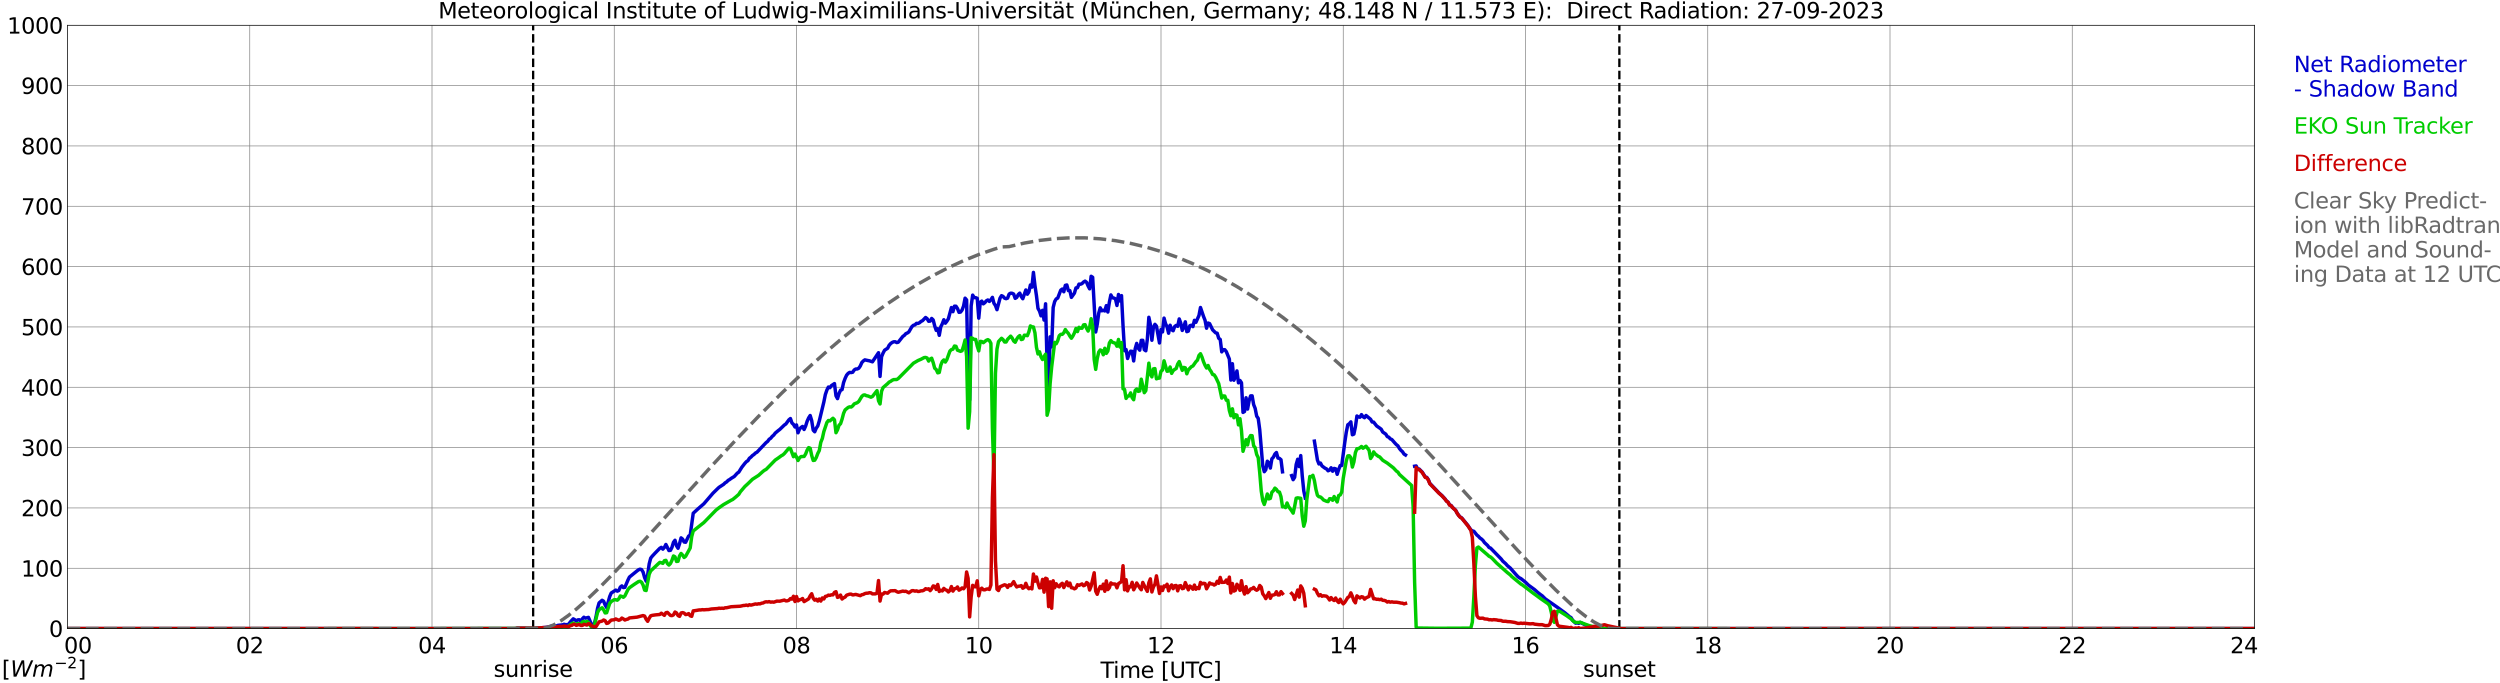 <?xml version="1.0" encoding="utf-8" standalone="no"?>
<!DOCTYPE svg PUBLIC "-//W3C//DTD SVG 1.1//EN"
  "http://www.w3.org/Graphics/SVG/1.1/DTD/svg11.dtd">
<svg xmlns:xlink="http://www.w3.org/1999/xlink" width="1085.4pt" height="296.64pt" viewBox="0 0 1085.4 296.64" xmlns="http://www.w3.org/2000/svg" version="1.1">
 <defs>
  <style type="text/css">*{stroke-linejoin: round; stroke-linecap: butt}</style>
 </defs>
 <g id="figure_1">
  <g id="patch_1">
   <path d="M 0 296.64 
L 1085.4 296.64 
L 1085.4 0 
L 0 0 
z
" style="fill: #ffffff"/>
  </g>
  <g id="axes_1">
   <g id="patch_2">
    <path d="M 29.306 272.909 
L 978.814 272.909 
L 978.814 10.976 
L 29.306 10.976 
z
" style="fill: #ffffff"/>
   </g>
   <g id="patch_3">
    <path d="M 978.814 272.909 
L 978.814 272.909 
L 978.814 10.976 
L 978.814 10.976 
z
" clip-path="url(#pecc437eb07)" style="fill: #d3d3d3; opacity: 0.25; stroke: #d3d3d3; stroke-linejoin: miter"/>
   </g>
   <g id="matplotlib.axis_1">
    <g id="xtick_1">
     <g id="line2d_1">
      <path d="M 29.306 272.909 
L 29.306 10.976 
" clip-path="url(#pecc437eb07)" style="fill: none; stroke: #808080; stroke-width: 0.3; stroke-linecap: square"/>
     </g>
     <g id="line2d_2"/>
     <g id="text_1">
      <!--    00 -->
      <g transform="translate(18.733 283.627) scale(0.095 -0.095)">
       <defs>
        <path id="DejaVuSans-20" transform="scale(0.016)"/>
        <path id="DejaVuSans-30" d="M 2034 4250 
Q 1547 4250 1301 3770 
Q 1056 3291 1056 2328 
Q 1056 1369 1301 889 
Q 1547 409 2034 409 
Q 2525 409 2770 889 
Q 3016 1369 3016 2328 
Q 3016 3291 2770 3770 
Q 2525 4250 2034 4250 
z
M 2034 4750 
Q 2819 4750 3233 4129 
Q 3647 3509 3647 2328 
Q 3647 1150 3233 529 
Q 2819 -91 2034 -91 
Q 1250 -91 836 529 
Q 422 1150 422 2328 
Q 422 3509 836 4129 
Q 1250 4750 2034 4750 
z
" transform="scale(0.016)"/>
       </defs>
       <use xlink:href="#DejaVuSans-20"/>
       <use xlink:href="#DejaVuSans-20" transform="translate(31.787 0)"/>
       <use xlink:href="#DejaVuSans-20" transform="translate(63.574 0)"/>
       <use xlink:href="#DejaVuSans-30" transform="translate(95.361 0)"/>
       <use xlink:href="#DejaVuSans-30" transform="translate(158.984 0)"/>
      </g>
     </g>
    </g>
    <g id="xtick_2">
     <g id="line2d_3">
      <path d="M 108.431 272.909 
L 108.431 10.976 
" clip-path="url(#pecc437eb07)" style="fill: none; stroke: #808080; stroke-width: 0.3; stroke-linecap: square"/>
     </g>
     <g id="line2d_4"/>
     <g id="text_2">
      <!-- 02 -->
      <g transform="translate(102.387 283.627) scale(0.095 -0.095)">
       <defs>
        <path id="DejaVuSans-32" d="M 1228 531 
L 3431 531 
L 3431 0 
L 469 0 
L 469 531 
Q 828 903 1448 1529 
Q 2069 2156 2228 2338 
Q 2531 2678 2651 2914 
Q 2772 3150 2772 3378 
Q 2772 3750 2511 3984 
Q 2250 4219 1831 4219 
Q 1534 4219 1204 4116 
Q 875 4013 500 3803 
L 500 4441 
Q 881 4594 1212 4672 
Q 1544 4750 1819 4750 
Q 2544 4750 2975 4387 
Q 3406 4025 3406 3419 
Q 3406 3131 3298 2873 
Q 3191 2616 2906 2266 
Q 2828 2175 2409 1742 
Q 1991 1309 1228 531 
z
" transform="scale(0.016)"/>
       </defs>
       <use xlink:href="#DejaVuSans-30"/>
       <use xlink:href="#DejaVuSans-32" transform="translate(63.623 0)"/>
      </g>
     </g>
    </g>
    <g id="xtick_3">
     <g id="line2d_5">
      <path d="M 187.557 272.909 
L 187.557 10.976 
" clip-path="url(#pecc437eb07)" style="fill: none; stroke: #808080; stroke-width: 0.3; stroke-linecap: square"/>
     </g>
     <g id="line2d_6"/>
     <g id="text_3">
      <!-- 04 -->
      <g transform="translate(181.513 283.627) scale(0.095 -0.095)">
       <defs>
        <path id="DejaVuSans-34" d="M 2419 4116 
L 825 1625 
L 2419 1625 
L 2419 4116 
z
M 2253 4666 
L 3047 4666 
L 3047 1625 
L 3713 1625 
L 3713 1100 
L 3047 1100 
L 3047 0 
L 2419 0 
L 2419 1100 
L 313 1100 
L 313 1709 
L 2253 4666 
z
" transform="scale(0.016)"/>
       </defs>
       <use xlink:href="#DejaVuSans-30"/>
       <use xlink:href="#DejaVuSans-34" transform="translate(63.623 0)"/>
      </g>
     </g>
    </g>
    <g id="xtick_4">
     <g id="line2d_7">
      <path d="M 266.683 272.909 
L 266.683 10.976 
" clip-path="url(#pecc437eb07)" style="fill: none; stroke: #808080; stroke-width: 0.3; stroke-linecap: square"/>
     </g>
     <g id="line2d_8"/>
     <g id="text_4">
      <!-- 06 -->
      <g transform="translate(260.638 283.627) scale(0.095 -0.095)">
       <defs>
        <path id="DejaVuSans-36" d="M 2113 2584 
Q 1688 2584 1439 2293 
Q 1191 2003 1191 1497 
Q 1191 994 1439 701 
Q 1688 409 2113 409 
Q 2538 409 2786 701 
Q 3034 994 3034 1497 
Q 3034 2003 2786 2293 
Q 2538 2584 2113 2584 
z
M 3366 4563 
L 3366 3988 
Q 3128 4100 2886 4159 
Q 2644 4219 2406 4219 
Q 1781 4219 1451 3797 
Q 1122 3375 1075 2522 
Q 1259 2794 1537 2939 
Q 1816 3084 2150 3084 
Q 2853 3084 3261 2657 
Q 3669 2231 3669 1497 
Q 3669 778 3244 343 
Q 2819 -91 2113 -91 
Q 1303 -91 875 529 
Q 447 1150 447 2328 
Q 447 3434 972 4092 
Q 1497 4750 2381 4750 
Q 2619 4750 2861 4703 
Q 3103 4656 3366 4563 
z
" transform="scale(0.016)"/>
       </defs>
       <use xlink:href="#DejaVuSans-30"/>
       <use xlink:href="#DejaVuSans-36" transform="translate(63.623 0)"/>
      </g>
     </g>
    </g>
    <g id="xtick_5">
     <g id="line2d_9">
      <path d="M 345.808 272.909 
L 345.808 10.976 
" clip-path="url(#pecc437eb07)" style="fill: none; stroke: #808080; stroke-width: 0.3; stroke-linecap: square"/>
     </g>
     <g id="line2d_10"/>
     <g id="text_5">
      <!-- 08 -->
      <g transform="translate(339.764 283.627) scale(0.095 -0.095)">
       <defs>
        <path id="DejaVuSans-38" d="M 2034 2216 
Q 1584 2216 1326 1975 
Q 1069 1734 1069 1313 
Q 1069 891 1326 650 
Q 1584 409 2034 409 
Q 2484 409 2743 651 
Q 3003 894 3003 1313 
Q 3003 1734 2745 1975 
Q 2488 2216 2034 2216 
z
M 1403 2484 
Q 997 2584 770 2862 
Q 544 3141 544 3541 
Q 544 4100 942 4425 
Q 1341 4750 2034 4750 
Q 2731 4750 3128 4425 
Q 3525 4100 3525 3541 
Q 3525 3141 3298 2862 
Q 3072 2584 2669 2484 
Q 3125 2378 3379 2068 
Q 3634 1759 3634 1313 
Q 3634 634 3220 271 
Q 2806 -91 2034 -91 
Q 1263 -91 848 271 
Q 434 634 434 1313 
Q 434 1759 690 2068 
Q 947 2378 1403 2484 
z
M 1172 3481 
Q 1172 3119 1398 2916 
Q 1625 2713 2034 2713 
Q 2441 2713 2670 2916 
Q 2900 3119 2900 3481 
Q 2900 3844 2670 4047 
Q 2441 4250 2034 4250 
Q 1625 4250 1398 4047 
Q 1172 3844 1172 3481 
z
" transform="scale(0.016)"/>
       </defs>
       <use xlink:href="#DejaVuSans-30"/>
       <use xlink:href="#DejaVuSans-38" transform="translate(63.623 0)"/>
      </g>
     </g>
    </g>
    <g id="xtick_6">
     <g id="line2d_11">
      <path d="M 424.934 272.909 
L 424.934 10.976 
" clip-path="url(#pecc437eb07)" style="fill: none; stroke: #808080; stroke-width: 0.3; stroke-linecap: square"/>
     </g>
     <g id="line2d_12"/>
     <g id="text_6">
      <!-- 10 -->
      <g transform="translate(418.89 283.627) scale(0.095 -0.095)">
       <defs>
        <path id="DejaVuSans-31" d="M 794 531 
L 1825 531 
L 1825 4091 
L 703 3866 
L 703 4441 
L 1819 4666 
L 2450 4666 
L 2450 531 
L 3481 531 
L 3481 0 
L 794 0 
L 794 531 
z
" transform="scale(0.016)"/>
       </defs>
       <use xlink:href="#DejaVuSans-31"/>
       <use xlink:href="#DejaVuSans-30" transform="translate(63.623 0)"/>
      </g>
     </g>
    </g>
    <g id="xtick_7">
     <g id="line2d_13">
      <path d="M 504.06 272.909 
L 504.06 10.976 
" clip-path="url(#pecc437eb07)" style="fill: none; stroke: #808080; stroke-width: 0.3; stroke-linecap: square"/>
     </g>
     <g id="line2d_14"/>
     <g id="text_7">
      <!-- 12 -->
      <g transform="translate(498.015 283.627) scale(0.095 -0.095)">
       <use xlink:href="#DejaVuSans-31"/>
       <use xlink:href="#DejaVuSans-32" transform="translate(63.623 0)"/>
      </g>
     </g>
    </g>
    <g id="xtick_8">
     <g id="line2d_15">
      <path d="M 583.185 272.909 
L 583.185 10.976 
" clip-path="url(#pecc437eb07)" style="fill: none; stroke: #808080; stroke-width: 0.3; stroke-linecap: square"/>
     </g>
     <g id="line2d_16"/>
     <g id="text_8">
      <!-- 14 -->
      <g transform="translate(577.141 283.627) scale(0.095 -0.095)">
       <use xlink:href="#DejaVuSans-31"/>
       <use xlink:href="#DejaVuSans-34" transform="translate(63.623 0)"/>
      </g>
     </g>
    </g>
    <g id="xtick_9">
     <g id="line2d_17">
      <path d="M 662.311 272.909 
L 662.311 10.976 
" clip-path="url(#pecc437eb07)" style="fill: none; stroke: #808080; stroke-width: 0.3; stroke-linecap: square"/>
     </g>
     <g id="line2d_18"/>
     <g id="text_9">
      <!-- 16 -->
      <g transform="translate(656.267 283.627) scale(0.095 -0.095)">
       <use xlink:href="#DejaVuSans-31"/>
       <use xlink:href="#DejaVuSans-36" transform="translate(63.623 0)"/>
      </g>
     </g>
    </g>
    <g id="xtick_10">
     <g id="line2d_19">
      <path d="M 741.437 272.909 
L 741.437 10.976 
" clip-path="url(#pecc437eb07)" style="fill: none; stroke: #808080; stroke-width: 0.3; stroke-linecap: square"/>
     </g>
     <g id="line2d_20"/>
     <g id="text_10">
      <!-- 18 -->
      <g transform="translate(735.392 283.627) scale(0.095 -0.095)">
       <use xlink:href="#DejaVuSans-31"/>
       <use xlink:href="#DejaVuSans-38" transform="translate(63.623 0)"/>
      </g>
     </g>
    </g>
    <g id="xtick_11">
     <g id="line2d_21">
      <path d="M 820.562 272.909 
L 820.562 10.976 
" clip-path="url(#pecc437eb07)" style="fill: none; stroke: #808080; stroke-width: 0.3; stroke-linecap: square"/>
     </g>
     <g id="line2d_22"/>
     <g id="text_11">
      <!-- 20 -->
      <g transform="translate(814.518 283.627) scale(0.095 -0.095)">
       <use xlink:href="#DejaVuSans-32"/>
       <use xlink:href="#DejaVuSans-30" transform="translate(63.623 0)"/>
      </g>
     </g>
    </g>
    <g id="xtick_12">
     <g id="line2d_23">
      <path d="M 899.688 272.909 
L 899.688 10.976 
" clip-path="url(#pecc437eb07)" style="fill: none; stroke: #808080; stroke-width: 0.3; stroke-linecap: square"/>
     </g>
     <g id="line2d_24"/>
     <g id="text_12">
      <!-- 22 -->
      <g transform="translate(893.644 283.627) scale(0.095 -0.095)">
       <use xlink:href="#DejaVuSans-32"/>
       <use xlink:href="#DejaVuSans-32" transform="translate(63.623 0)"/>
      </g>
     </g>
    </g>
    <g id="xtick_13">
     <g id="line2d_25">
      <path d="M 978.814 272.909 
L 978.814 10.976 
" clip-path="url(#pecc437eb07)" style="fill: none; stroke: #808080; stroke-width: 0.3; stroke-linecap: square"/>
     </g>
     <g id="line2d_26"/>
     <g id="text_13">
      <!-- 24    -->
      <g transform="translate(968.241 283.627) scale(0.095 -0.095)">
       <use xlink:href="#DejaVuSans-32"/>
       <use xlink:href="#DejaVuSans-34" transform="translate(63.623 0)"/>
       <use xlink:href="#DejaVuSans-20" transform="translate(127.246 0)"/>
       <use xlink:href="#DejaVuSans-20" transform="translate(159.033 0)"/>
       <use xlink:href="#DejaVuSans-20" transform="translate(190.82 0)"/>
      </g>
     </g>
    </g>
    <g id="text_14">
     <!-- Time [UTC] -->
     <g transform="translate(477.806 294.322) scale(0.095 -0.095)">
      <defs>
       <path id="DejaVuSans-54" d="M -19 4666 
L 3928 4666 
L 3928 4134 
L 2272 4134 
L 2272 0 
L 1638 0 
L 1638 4134 
L -19 4134 
L -19 4666 
z
" transform="scale(0.016)"/>
       <path id="DejaVuSans-69" d="M 603 3500 
L 1178 3500 
L 1178 0 
L 603 0 
L 603 3500 
z
M 603 4863 
L 1178 4863 
L 1178 4134 
L 603 4134 
L 603 4863 
z
" transform="scale(0.016)"/>
       <path id="DejaVuSans-6d" d="M 3328 2828 
Q 3544 3216 3844 3400 
Q 4144 3584 4550 3584 
Q 5097 3584 5394 3201 
Q 5691 2819 5691 2113 
L 5691 0 
L 5113 0 
L 5113 2094 
Q 5113 2597 4934 2840 
Q 4756 3084 4391 3084 
Q 3944 3084 3684 2787 
Q 3425 2491 3425 1978 
L 3425 0 
L 2847 0 
L 2847 2094 
Q 2847 2600 2669 2842 
Q 2491 3084 2119 3084 
Q 1678 3084 1418 2786 
Q 1159 2488 1159 1978 
L 1159 0 
L 581 0 
L 581 3500 
L 1159 3500 
L 1159 2956 
Q 1356 3278 1631 3431 
Q 1906 3584 2284 3584 
Q 2666 3584 2933 3390 
Q 3200 3197 3328 2828 
z
" transform="scale(0.016)"/>
       <path id="DejaVuSans-65" d="M 3597 1894 
L 3597 1613 
L 953 1613 
Q 991 1019 1311 708 
Q 1631 397 2203 397 
Q 2534 397 2845 478 
Q 3156 559 3463 722 
L 3463 178 
Q 3153 47 2828 -22 
Q 2503 -91 2169 -91 
Q 1331 -91 842 396 
Q 353 884 353 1716 
Q 353 2575 817 3079 
Q 1281 3584 2069 3584 
Q 2775 3584 3186 3129 
Q 3597 2675 3597 1894 
z
M 3022 2063 
Q 3016 2534 2758 2815 
Q 2500 3097 2075 3097 
Q 1594 3097 1305 2825 
Q 1016 2553 972 2059 
L 3022 2063 
z
" transform="scale(0.016)"/>
       <path id="DejaVuSans-5b" d="M 550 4863 
L 1875 4863 
L 1875 4416 
L 1125 4416 
L 1125 -397 
L 1875 -397 
L 1875 -844 
L 550 -844 
L 550 4863 
z
" transform="scale(0.016)"/>
       <path id="DejaVuSans-55" d="M 556 4666 
L 1191 4666 
L 1191 1831 
Q 1191 1081 1462 751 
Q 1734 422 2344 422 
Q 2950 422 3222 751 
Q 3494 1081 3494 1831 
L 3494 4666 
L 4128 4666 
L 4128 1753 
Q 4128 841 3676 375 
Q 3225 -91 2344 -91 
Q 1459 -91 1007 375 
Q 556 841 556 1753 
L 556 4666 
z
" transform="scale(0.016)"/>
       <path id="DejaVuSans-43" d="M 4122 4306 
L 4122 3641 
Q 3803 3938 3442 4084 
Q 3081 4231 2675 4231 
Q 1875 4231 1450 3742 
Q 1025 3253 1025 2328 
Q 1025 1406 1450 917 
Q 1875 428 2675 428 
Q 3081 428 3442 575 
Q 3803 722 4122 1019 
L 4122 359 
Q 3791 134 3420 21 
Q 3050 -91 2638 -91 
Q 1578 -91 968 557 
Q 359 1206 359 2328 
Q 359 3453 968 4101 
Q 1578 4750 2638 4750 
Q 3056 4750 3426 4639 
Q 3797 4528 4122 4306 
z
" transform="scale(0.016)"/>
       <path id="DejaVuSans-5d" d="M 1947 4863 
L 1947 -844 
L 622 -844 
L 622 -397 
L 1369 -397 
L 1369 4416 
L 622 4416 
L 622 4863 
L 1947 4863 
z
" transform="scale(0.016)"/>
      </defs>
      <use xlink:href="#DejaVuSans-54"/>
      <use xlink:href="#DejaVuSans-69" transform="translate(57.959 0)"/>
      <use xlink:href="#DejaVuSans-6d" transform="translate(85.742 0)"/>
      <use xlink:href="#DejaVuSans-65" transform="translate(183.154 0)"/>
      <use xlink:href="#DejaVuSans-20" transform="translate(244.678 0)"/>
      <use xlink:href="#DejaVuSans-5b" transform="translate(276.465 0)"/>
      <use xlink:href="#DejaVuSans-55" transform="translate(315.479 0)"/>
      <use xlink:href="#DejaVuSans-54" transform="translate(388.672 0)"/>
      <use xlink:href="#DejaVuSans-43" transform="translate(443.881 0)"/>
      <use xlink:href="#DejaVuSans-5d" transform="translate(513.705 0)"/>
     </g>
    </g>
   </g>
   <g id="matplotlib.axis_2">
    <g id="ytick_1">
     <g id="line2d_27">
      <path d="M 29.306 272.909 
L 978.814 272.909 
" clip-path="url(#pecc437eb07)" style="fill: none; stroke: #808080; stroke-width: 0.3; stroke-linecap: square"/>
     </g>
     <g id="line2d_28"/>
     <g id="text_15">
      <!-- 0 -->
      <g transform="translate(21.261 276.518) scale(0.095 -0.095)">
       <use xlink:href="#DejaVuSans-30"/>
      </g>
     </g>
    </g>
    <g id="ytick_2">
     <g id="line2d_29">
      <path d="M 29.306 246.715 
L 978.814 246.715 
" clip-path="url(#pecc437eb07)" style="fill: none; stroke: #808080; stroke-width: 0.3; stroke-linecap: square"/>
     </g>
     <g id="line2d_30"/>
     <g id="text_16">
      <!-- 100 -->
      <g transform="translate(9.173 250.325) scale(0.095 -0.095)">
       <use xlink:href="#DejaVuSans-31"/>
       <use xlink:href="#DejaVuSans-30" transform="translate(63.623 0)"/>
       <use xlink:href="#DejaVuSans-30" transform="translate(127.246 0)"/>
      </g>
     </g>
    </g>
    <g id="ytick_3">
     <g id="line2d_31">
      <path d="M 29.306 220.522 
L 978.814 220.522 
" clip-path="url(#pecc437eb07)" style="fill: none; stroke: #808080; stroke-width: 0.3; stroke-linecap: square"/>
     </g>
     <g id="line2d_32"/>
     <g id="text_17">
      <!-- 200 -->
      <g transform="translate(9.173 224.131) scale(0.095 -0.095)">
       <use xlink:href="#DejaVuSans-32"/>
       <use xlink:href="#DejaVuSans-30" transform="translate(63.623 0)"/>
       <use xlink:href="#DejaVuSans-30" transform="translate(127.246 0)"/>
      </g>
     </g>
    </g>
    <g id="ytick_4">
     <g id="line2d_33">
      <path d="M 29.306 194.329 
L 978.814 194.329 
" clip-path="url(#pecc437eb07)" style="fill: none; stroke: #808080; stroke-width: 0.3; stroke-linecap: square"/>
     </g>
     <g id="line2d_34"/>
     <g id="text_18">
      <!-- 300 -->
      <g transform="translate(9.173 197.938) scale(0.095 -0.095)">
       <defs>
        <path id="DejaVuSans-33" d="M 2597 2516 
Q 3050 2419 3304 2112 
Q 3559 1806 3559 1356 
Q 3559 666 3084 287 
Q 2609 -91 1734 -91 
Q 1441 -91 1130 -33 
Q 819 25 488 141 
L 488 750 
Q 750 597 1062 519 
Q 1375 441 1716 441 
Q 2309 441 2620 675 
Q 2931 909 2931 1356 
Q 2931 1769 2642 2001 
Q 2353 2234 1838 2234 
L 1294 2234 
L 1294 2753 
L 1863 2753 
Q 2328 2753 2575 2939 
Q 2822 3125 2822 3475 
Q 2822 3834 2567 4026 
Q 2313 4219 1838 4219 
Q 1578 4219 1281 4162 
Q 984 4106 628 3988 
L 628 4550 
Q 988 4650 1302 4700 
Q 1616 4750 1894 4750 
Q 2613 4750 3031 4423 
Q 3450 4097 3450 3541 
Q 3450 3153 3228 2886 
Q 3006 2619 2597 2516 
z
" transform="scale(0.016)"/>
       </defs>
       <use xlink:href="#DejaVuSans-33"/>
       <use xlink:href="#DejaVuSans-30" transform="translate(63.623 0)"/>
       <use xlink:href="#DejaVuSans-30" transform="translate(127.246 0)"/>
      </g>
     </g>
    </g>
    <g id="ytick_5">
     <g id="line2d_35">
      <path d="M 29.306 168.136 
L 978.814 168.136 
" clip-path="url(#pecc437eb07)" style="fill: none; stroke: #808080; stroke-width: 0.3; stroke-linecap: square"/>
     </g>
     <g id="line2d_36"/>
     <g id="text_19">
      <!-- 400 -->
      <g transform="translate(9.173 171.745) scale(0.095 -0.095)">
       <use xlink:href="#DejaVuSans-34"/>
       <use xlink:href="#DejaVuSans-30" transform="translate(63.623 0)"/>
       <use xlink:href="#DejaVuSans-30" transform="translate(127.246 0)"/>
      </g>
     </g>
    </g>
    <g id="ytick_6">
     <g id="line2d_37">
      <path d="M 29.306 141.942 
L 978.814 141.942 
" clip-path="url(#pecc437eb07)" style="fill: none; stroke: #808080; stroke-width: 0.3; stroke-linecap: square"/>
     </g>
     <g id="line2d_38"/>
     <g id="text_20">
      <!-- 500 -->
      <g transform="translate(9.173 145.551) scale(0.095 -0.095)">
       <defs>
        <path id="DejaVuSans-35" d="M 691 4666 
L 3169 4666 
L 3169 4134 
L 1269 4134 
L 1269 2991 
Q 1406 3038 1543 3061 
Q 1681 3084 1819 3084 
Q 2600 3084 3056 2656 
Q 3513 2228 3513 1497 
Q 3513 744 3044 326 
Q 2575 -91 1722 -91 
Q 1428 -91 1123 -41 
Q 819 9 494 109 
L 494 744 
Q 775 591 1075 516 
Q 1375 441 1709 441 
Q 2250 441 2565 725 
Q 2881 1009 2881 1497 
Q 2881 1984 2565 2268 
Q 2250 2553 1709 2553 
Q 1456 2553 1204 2497 
Q 953 2441 691 2322 
L 691 4666 
z
" transform="scale(0.016)"/>
       </defs>
       <use xlink:href="#DejaVuSans-35"/>
       <use xlink:href="#DejaVuSans-30" transform="translate(63.623 0)"/>
       <use xlink:href="#DejaVuSans-30" transform="translate(127.246 0)"/>
      </g>
     </g>
    </g>
    <g id="ytick_7">
     <g id="line2d_39">
      <path d="M 29.306 115.749 
L 978.814 115.749 
" clip-path="url(#pecc437eb07)" style="fill: none; stroke: #808080; stroke-width: 0.3; stroke-linecap: square"/>
     </g>
     <g id="line2d_40"/>
     <g id="text_21">
      <!-- 600 -->
      <g transform="translate(9.173 119.358) scale(0.095 -0.095)">
       <use xlink:href="#DejaVuSans-36"/>
       <use xlink:href="#DejaVuSans-30" transform="translate(63.623 0)"/>
       <use xlink:href="#DejaVuSans-30" transform="translate(127.246 0)"/>
      </g>
     </g>
    </g>
    <g id="ytick_8">
     <g id="line2d_41">
      <path d="M 29.306 89.556 
L 978.814 89.556 
" clip-path="url(#pecc437eb07)" style="fill: none; stroke: #808080; stroke-width: 0.3; stroke-linecap: square"/>
     </g>
     <g id="line2d_42"/>
     <g id="text_22">
      <!-- 700 -->
      <g transform="translate(9.173 93.165) scale(0.095 -0.095)">
       <defs>
        <path id="DejaVuSans-37" d="M 525 4666 
L 3525 4666 
L 3525 4397 
L 1831 0 
L 1172 0 
L 2766 4134 
L 525 4134 
L 525 4666 
z
" transform="scale(0.016)"/>
       </defs>
       <use xlink:href="#DejaVuSans-37"/>
       <use xlink:href="#DejaVuSans-30" transform="translate(63.623 0)"/>
       <use xlink:href="#DejaVuSans-30" transform="translate(127.246 0)"/>
      </g>
     </g>
    </g>
    <g id="ytick_9">
     <g id="line2d_43">
      <path d="M 29.306 63.362 
L 978.814 63.362 
" clip-path="url(#pecc437eb07)" style="fill: none; stroke: #808080; stroke-width: 0.3; stroke-linecap: square"/>
     </g>
     <g id="line2d_44"/>
     <g id="text_23">
      <!-- 800 -->
      <g transform="translate(9.173 66.972) scale(0.095 -0.095)">
       <use xlink:href="#DejaVuSans-38"/>
       <use xlink:href="#DejaVuSans-30" transform="translate(63.623 0)"/>
       <use xlink:href="#DejaVuSans-30" transform="translate(127.246 0)"/>
      </g>
     </g>
    </g>
    <g id="ytick_10">
     <g id="line2d_45">
      <path d="M 29.306 37.169 
L 978.814 37.169 
" clip-path="url(#pecc437eb07)" style="fill: none; stroke: #808080; stroke-width: 0.3; stroke-linecap: square"/>
     </g>
     <g id="line2d_46"/>
     <g id="text_24">
      <!-- 900 -->
      <g transform="translate(9.173 40.778) scale(0.095 -0.095)">
       <defs>
        <path id="DejaVuSans-39" d="M 703 97 
L 703 672 
Q 941 559 1184 500 
Q 1428 441 1663 441 
Q 2288 441 2617 861 
Q 2947 1281 2994 2138 
Q 2813 1869 2534 1725 
Q 2256 1581 1919 1581 
Q 1219 1581 811 2004 
Q 403 2428 403 3163 
Q 403 3881 828 4315 
Q 1253 4750 1959 4750 
Q 2769 4750 3195 4129 
Q 3622 3509 3622 2328 
Q 3622 1225 3098 567 
Q 2575 -91 1691 -91 
Q 1453 -91 1209 -44 
Q 966 3 703 97 
z
M 1959 2075 
Q 2384 2075 2632 2365 
Q 2881 2656 2881 3163 
Q 2881 3666 2632 3958 
Q 2384 4250 1959 4250 
Q 1534 4250 1286 3958 
Q 1038 3666 1038 3163 
Q 1038 2656 1286 2365 
Q 1534 2075 1959 2075 
z
" transform="scale(0.016)"/>
       </defs>
       <use xlink:href="#DejaVuSans-39"/>
       <use xlink:href="#DejaVuSans-30" transform="translate(63.623 0)"/>
       <use xlink:href="#DejaVuSans-30" transform="translate(127.246 0)"/>
      </g>
     </g>
    </g>
    <g id="ytick_11">
     <g id="line2d_47">
      <path d="M 29.306 10.976 
L 978.814 10.976 
" clip-path="url(#pecc437eb07)" style="fill: none; stroke: #808080; stroke-width: 0.3; stroke-linecap: square"/>
     </g>
     <g id="line2d_48"/>
     <g id="text_25">
      <!-- 1000 -->
      <g transform="translate(3.128 14.585) scale(0.095 -0.095)">
       <use xlink:href="#DejaVuSans-31"/>
       <use xlink:href="#DejaVuSans-30" transform="translate(63.623 0)"/>
       <use xlink:href="#DejaVuSans-30" transform="translate(127.246 0)"/>
       <use xlink:href="#DejaVuSans-30" transform="translate(190.869 0)"/>
      </g>
     </g>
    </g>
   </g>
   <g id="line2d_49">
    <path d="M 231.472 272.909 
L 231.472 10.976 
" clip-path="url(#pecc437eb07)" style="fill: none; stroke-dasharray: 3.7,1.6; stroke-dashoffset: 0; stroke: #000000"/>
   </g>
   <g id="line2d_50">
    <path d="M 703.061 272.909 
L 703.061 10.976 
" clip-path="url(#pecc437eb07)" style="fill: none; stroke-dasharray: 3.7,1.6; stroke-dashoffset: 0; stroke: #000000"/>
   </g>
   <g id="line2d_51">
    <path d="M 29.306 272.909 
L 223.823 272.909 
L 224.482 272.739 
L 227.12 272.739 
L 231.076 272.778 
L 231.736 272.835 
L 236.351 272.435 
L 237.67 272.312 
L 238.989 271.976 
L 240.308 271.691 
L 241.626 271.762 
L 242.286 271.487 
L 243.604 271.363 
L 244.264 271.274 
L 244.923 271.028 
L 245.583 271.222 
L 246.242 271.17 
L 246.901 271.005 
L 247.561 270.083 
L 248.88 268.681 
L 249.539 269.056 
L 250.198 269.632 
L 250.858 269.116 
L 251.517 269.077 
L 252.176 269.65 
L 252.836 268.668 
L 253.495 267.977 
L 254.155 268.383 
L 255.473 268.037 
L 256.792 271.078 
L 257.451 271.17 
L 258.111 270.606 
L 258.77 267.775 
L 259.43 264.116 
L 260.089 261.771 
L 261.408 260.619 
L 262.067 261.022 
L 262.726 262.662 
L 263.386 263.775 
L 264.705 259 
L 265.364 257.47 
L 267.342 256.195 
L 268.002 256.658 
L 268.661 256.365 
L 269.32 254.896 
L 269.98 254.377 
L 270.639 255.097 
L 271.298 254.993 
L 272.617 251.87 
L 273.277 250.542 
L 276.573 247.865 
L 277.233 247.37 
L 277.892 247.108 
L 278.552 247.31 
L 279.211 248.392 
L 279.87 250.786 
L 280.53 252.334 
L 281.189 249.586 
L 281.849 244.832 
L 282.508 242.328 
L 283.167 241.479 
L 284.486 240.06 
L 286.464 238.043 
L 287.124 237.647 
L 287.783 238.417 
L 288.442 237.687 
L 289.102 236.39 
L 290.42 239.025 
L 291.08 238.933 
L 291.739 237.634 
L 292.399 235.437 
L 293.058 234.567 
L 293.717 236.958 
L 294.377 238.03 
L 295.036 236.044 
L 295.696 233.522 
L 296.355 234.059 
L 297.014 235.314 
L 297.674 235.426 
L 298.992 232.71 
L 299.652 232.375 
L 300.971 222.83 
L 302.949 221.004 
L 305.586 218.723 
L 309.543 214.123 
L 311.521 212.187 
L 312.18 211.577 
L 314.158 210.281 
L 314.818 209.631 
L 315.477 209.233 
L 316.136 208.554 
L 316.796 208.188 
L 317.455 207.682 
L 318.774 206.881 
L 320.093 205.432 
L 320.752 204.974 
L 322.071 202.857 
L 323.39 201.165 
L 324.049 200.437 
L 324.708 200.021 
L 325.368 198.957 
L 326.027 198.46 
L 326.686 197.768 
L 327.346 197.323 
L 328.005 196.676 
L 328.665 196.32 
L 332.621 192.142 
L 333.28 191.636 
L 333.94 190.714 
L 334.599 190.277 
L 335.258 189.467 
L 335.918 188.907 
L 336.577 188.037 
L 337.896 186.932 
L 338.555 186.437 
L 340.533 184.53 
L 341.193 184.074 
L 342.512 182.269 
L 343.171 181.722 
L 343.83 183.639 
L 344.49 184.247 
L 345.149 185.381 
L 345.808 184.491 
L 346.468 187.901 
L 347.127 186.282 
L 347.787 185.583 
L 348.446 185.145 
L 349.105 186.463 
L 349.765 184.994 
L 350.424 182.906 
L 351.083 181.434 
L 351.743 180.402 
L 352.402 182.599 
L 353.062 186.772 
L 353.721 187.461 
L 354.38 185.902 
L 355.04 184.939 
L 355.699 182.762 
L 357.677 174.545 
L 358.337 171.281 
L 358.996 169.346 
L 359.655 168.039 
L 360.315 168.311 
L 360.974 167.42 
L 362.293 166.548 
L 362.952 171.847 
L 363.612 173.065 
L 364.271 170.854 
L 364.93 169.416 
L 365.59 169.152 
L 366.249 166.082 
L 366.909 164.298 
L 367.568 162.881 
L 368.227 162.108 
L 368.887 161.682 
L 369.546 161.76 
L 370.206 161.608 
L 370.865 160.626 
L 371.524 160.209 
L 372.184 160.199 
L 372.843 159.864 
L 373.502 158.913 
L 374.162 157.412 
L 374.821 156.71 
L 375.481 156.244 
L 376.799 156.524 
L 377.459 156.645 
L 378.777 157.085 
L 381.415 153.137 
L 382.074 163.426 
L 382.734 154.887 
L 383.393 153.294 
L 384.053 152.048 
L 385.371 151.196 
L 386.031 149.9 
L 386.69 149.161 
L 387.349 148.677 
L 388.009 148.391 
L 388.668 148.373 
L 389.328 148.729 
L 389.987 148.577 
L 391.965 146.068 
L 392.624 145.601 
L 393.284 144.852 
L 393.943 144.569 
L 394.603 144.085 
L 395.921 141.798 
L 396.581 141.219 
L 397.24 141.031 
L 397.899 140.381 
L 398.559 140.431 
L 399.218 140.117 
L 399.878 139.551 
L 400.537 139.213 
L 401.856 137.846 
L 402.515 138.341 
L 403.175 139.483 
L 403.834 139.412 
L 404.493 138.259 
L 405.153 138.906 
L 405.812 141.521 
L 406.471 143.425 
L 407.131 142.715 
L 407.79 145.58 
L 408.45 141.9 
L 409.109 140.575 
L 409.768 138.823 
L 410.428 140.313 
L 411.087 139.48 
L 411.746 138.406 
L 413.065 133.532 
L 413.725 135.315 
L 414.384 132.924 
L 415.043 132.955 
L 415.703 133.966 
L 416.362 135.614 
L 417.022 135.483 
L 417.681 134.632 
L 418.34 132.879 
L 419 129.459 
L 419.659 130.223 
L 420.318 164.091 
L 420.978 173.644 
L 421.637 132.845 
L 422.297 128.131 
L 422.956 129.197 
L 423.615 129.246 
L 424.275 129.508 
L 424.934 138.128 
L 425.593 131.185 
L 426.253 130.739 
L 426.912 131.913 
L 427.572 131.41 
L 428.231 130.608 
L 428.89 130.242 
L 429.55 130.868 
L 430.209 130.116 
L 430.869 129.108 
L 431.528 131.669 
L 432.187 132.651 
L 432.847 134.448 
L 434.165 129.464 
L 434.825 128.371 
L 435.484 128.694 
L 436.144 129.453 
L 436.803 129.676 
L 437.462 129.43 
L 438.122 127.677 
L 438.781 127.279 
L 439.44 127.342 
L 440.1 127.675 
L 440.759 129.529 
L 441.419 129.144 
L 442.078 127.882 
L 442.737 127.271 
L 443.397 128.767 
L 444.056 129.697 
L 445.375 125.891 
L 446.034 127.735 
L 446.694 126.763 
L 447.353 123.735 
L 448.012 124.668 
L 448.672 118.269 
L 449.331 123.932 
L 449.991 128.395 
L 450.65 133.888 
L 451.309 135.064 
L 451.969 137.123 
L 452.628 134.734 
L 453.287 138.959 
L 453.947 131.897 
L 454.606 158.724 
L 455.266 168.196 
L 455.925 146.241 
L 456.584 150.583 
L 457.244 133.492 
L 457.903 130.897 
L 458.563 129.781 
L 459.222 129.406 
L 460.541 125.972 
L 461.2 125.495 
L 461.859 126.672 
L 462.519 123.895 
L 463.178 123.72 
L 463.838 126.161 
L 464.497 126.192 
L 465.156 129.108 
L 466.475 127.253 
L 467.134 124.995 
L 467.794 124.914 
L 468.453 123.355 
L 469.113 123.397 
L 469.772 123.114 
L 470.431 122.447 
L 471.091 122.062 
L 471.75 122.554 
L 472.409 124.152 
L 473.069 125.406 
L 473.728 119.956 
L 474.388 120.39 
L 475.706 144.129 
L 476.366 140.858 
L 477.025 135.968 
L 477.685 133.647 
L 478.344 134.933 
L 479.003 134.729 
L 479.663 135.001 
L 480.322 132.699 
L 480.981 135.472 
L 481.641 131.206 
L 482.3 128.041 
L 482.96 129.257 
L 483.619 129.419 
L 484.278 129.741 
L 484.938 132.628 
L 485.597 127.845 
L 486.256 130.669 
L 486.916 128.351 
L 487.575 141.486 
L 488.235 152.255 
L 488.894 151.759 
L 489.553 155.639 
L 490.213 153.719 
L 490.872 152.472 
L 491.532 152.553 
L 492.191 156.705 
L 492.85 151.44 
L 493.51 149.09 
L 494.169 151.165 
L 494.828 152.035 
L 495.488 147.77 
L 496.147 147.741 
L 496.807 151.835 
L 497.466 152.291 
L 498.125 147.288 
L 498.785 137.757 
L 499.444 140.876 
L 500.103 147.723 
L 500.763 142.081 
L 501.422 140.813 
L 502.082 141.573 
L 503.4 148.899 
L 504.06 143.084 
L 504.719 144.101 
L 505.379 138.115 
L 506.038 140.515 
L 506.697 141.934 
L 507.357 144.669 
L 508.016 141.204 
L 508.675 143.15 
L 509.335 143.595 
L 509.994 141.762 
L 510.654 141.285 
L 511.313 141.67 
L 511.972 138.469 
L 512.632 140.232 
L 513.291 143.461 
L 513.95 141.992 
L 514.61 139.724 
L 515.269 143.991 
L 515.929 143.755 
L 516.588 141.405 
L 517.247 141.201 
L 517.907 141.806 
L 518.566 139.074 
L 519.226 139.933 
L 520.544 136.973 
L 521.204 133.508 
L 522.522 137.387 
L 523.182 139.061 
L 523.841 142.505 
L 524.501 140.245 
L 525.16 140.509 
L 526.479 143.213 
L 527.797 144.512 
L 528.457 144.672 
L 529.116 146.861 
L 529.776 147.388 
L 530.435 152.768 
L 531.094 151.796 
L 531.754 151.828 
L 532.413 152.668 
L 533.732 155.877 
L 534.391 165.005 
L 535.051 157.915 
L 535.71 165.084 
L 536.369 163.439 
L 537.029 161.029 
L 537.688 166.208 
L 538.348 165.194 
L 539.007 166.197 
L 539.666 179.05 
L 540.326 178.657 
L 540.985 172.691 
L 541.644 177.604 
L 542.304 173.998 
L 542.963 171.881 
L 543.623 171.86 
L 544.282 175.648 
L 544.941 177.311 
L 545.601 180.677 
L 546.26 181.622 
L 546.919 186.505 
L 548.238 202.299 
L 548.898 204.793 
L 549.557 203.942 
L 550.216 200.246 
L 550.876 200.943 
L 551.535 203.214 
L 552.195 199.193 
L 552.854 198.504 
L 553.513 197.126 
L 554.173 196.469 
L 554.832 198.868 
L 555.491 199.017 
L 556.151 199.586 
L 556.81 204.845 
M 560.766 206.488 
L 561.426 208.253 
L 562.085 207.219 
L 562.745 201.681 
L 563.404 199.392 
L 564.063 202.582 
L 564.723 197.805 
L 565.382 206.587 
L 566.042 213.112 
L 566.701 216.266 
M 570.657 191.531 
L 571.976 199.73 
L 572.635 201.43 
L 573.295 201.037 
L 573.954 202.286 
L 575.273 203.271 
L 575.932 203.575 
L 576.592 204.395 
L 577.251 204.112 
L 577.91 203.091 
L 578.57 204.584 
L 579.229 203.379 
L 579.889 203.544 
L 580.548 205.925 
L 581.207 203.811 
L 581.867 202.129 
L 582.526 202.09 
L 583.845 192.102 
L 584.504 187.636 
L 585.164 184.417 
L 585.823 183.972 
L 586.482 183.163 
L 587.142 188.755 
L 587.801 188.464 
L 588.46 185.326 
L 589.12 180.614 
L 589.779 181.02 
L 590.439 181.146 
L 591.098 180.012 
L 591.757 180.913 
L 592.417 181.35 
L 593.076 180.389 
L 595.054 182.034 
L 595.714 183.207 
L 596.373 183.262 
L 597.692 184.933 
L 599.011 185.85 
L 599.67 186.356 
L 600.329 187.574 
L 601.648 188.467 
L 602.307 189.554 
L 602.967 189.818 
L 603.626 190.547 
L 604.286 190.832 
L 605.604 192.351 
L 606.264 193.051 
L 606.923 193.58 
L 607.582 194.732 
L 608.242 195.515 
L 608.901 196.113 
L 609.561 197.118 
L 610.22 197.543 
M 614.176 202.412 
L 614.836 202.299 
L 615.495 203.635 
L 616.154 203.635 
L 617.473 204.955 
L 618.792 207.075 
L 619.451 207.247 
L 620.111 208.201 
L 620.77 209.851 
L 624.726 213.987 
L 626.045 215.163 
L 627.364 216.612 
L 628.023 217.513 
L 628.683 217.989 
L 629.342 219.205 
L 630.001 219.459 
L 630.661 220.32 
L 631.98 221.528 
L 632.639 222.772 
L 633.298 223.726 
L 633.958 224.464 
L 634.617 224.862 
L 637.255 228.074 
L 638.573 230.022 
L 639.233 230.497 
L 639.892 230.649 
L 641.211 232.301 
L 641.87 232.83 
L 642.53 233.569 
L 643.189 234.014 
L 643.848 234.633 
L 644.508 235.575 
L 645.827 236.793 
L 646.486 237.687 
L 647.145 237.959 
L 651.761 242.703 
L 652.42 243.596 
L 653.739 244.761 
L 654.399 245.529 
L 655.717 246.637 
L 657.036 248.156 
L 658.355 249.644 
L 659.014 250.356 
L 659.674 250.872 
L 660.333 251.197 
L 662.311 252.779 
L 663.63 254.076 
L 666.267 255.993 
L 667.586 257.18 
L 668.905 258.214 
L 669.564 258.67 
L 670.883 259.98 
L 676.158 263.673 
L 679.455 266.085 
L 680.774 267.201 
L 681.433 267.77 
L 682.092 268.136 
L 682.752 269.252 
L 684.071 270.562 
L 684.73 270.42 
L 685.389 270.646 
L 686.049 270.208 
L 691.324 272.757 
L 691.983 273.176 
L 693.302 273.391 
L 693.961 273.522 
L 696.599 274.572 
L 697.918 274.169 
L 703.852 272.909 
L 978.154 272.909 
L 978.154 272.909 
" clip-path="url(#pecc437eb07)" style="fill: none; stroke: #0000cc; stroke-width: 1.5; stroke-linecap: square"/>
   </g>
   <g id="line2d_52">
    <path d="M 28.646 272.943 
L 85.353 272.938 
L 108.431 272.93 
L 138.104 272.926 
L 180.304 272.916 
L 237.67 272.812 
L 242.945 272.34 
L 246.242 272.139 
L 246.901 271.847 
L 248.22 270.793 
L 248.88 270.502 
L 249.539 270.921 
L 250.198 271.024 
L 250.858 270.659 
L 252.176 270.986 
L 252.836 270.028 
L 253.495 269.846 
L 254.155 270.122 
L 254.814 269.78 
L 255.473 270.145 
L 256.133 271.482 
L 256.792 272.247 
L 257.451 272.195 
L 258.111 271.229 
L 259.43 265.928 
L 260.089 264.688 
L 261.408 263.873 
L 262.067 264.756 
L 262.726 266.11 
L 263.386 266.018 
L 264.705 261.985 
L 265.364 261.166 
L 266.683 260.347 
L 267.342 260.387 
L 268.002 260.579 
L 268.661 259.976 
L 269.32 258.752 
L 269.98 258.944 
L 270.639 259.305 
L 271.298 258.714 
L 272.617 255.998 
L 273.277 255.171 
L 275.255 253.782 
L 277.233 252.485 
L 277.892 252.365 
L 278.552 252.791 
L 279.211 254.051 
L 279.87 256.205 
L 280.53 256.381 
L 281.849 249.323 
L 282.508 247.867 
L 285.805 244.753 
L 286.464 244.172 
L 287.124 244.32 
L 287.783 244.594 
L 288.442 243.436 
L 289.102 243.278 
L 289.761 244.69 
L 290.42 245.321 
L 291.08 244.653 
L 291.739 243.259 
L 292.399 241.388 
L 293.058 241.752 
L 293.717 243.764 
L 294.377 243.683 
L 295.036 241.35 
L 295.696 240.295 
L 296.355 241.003 
L 297.014 242.036 
L 297.674 241.515 
L 299.652 237.927 
L 300.311 233 
L 300.971 230.522 
L 305.586 226.872 
L 310.861 221.474 
L 312.18 220.434 
L 314.158 219.059 
L 317.455 217.177 
L 318.114 216.859 
L 319.433 215.783 
L 320.752 214.619 
L 321.411 213.542 
L 323.39 211.222 
L 324.708 210.014 
L 326.686 208.083 
L 329.324 206.393 
L 331.302 204.619 
L 331.961 204.129 
L 332.621 203.786 
L 333.94 202.443 
L 336.577 199.741 
L 337.896 198.84 
L 339.215 197.872 
L 339.874 197.512 
L 340.533 196.921 
L 342.512 194.577 
L 343.171 194.744 
L 344.49 198.281 
L 345.149 197.129 
L 345.808 198.406 
L 346.468 199.929 
L 347.127 198.771 
L 347.787 198.226 
L 349.105 198.177 
L 349.765 197.113 
L 350.424 195.44 
L 351.083 194.337 
L 351.743 194.614 
L 352.402 197.729 
L 353.062 199.916 
L 353.721 199.797 
L 354.38 198.648 
L 355.04 196.899 
L 355.699 195.606 
L 356.359 192.026 
L 357.018 190.372 
L 357.677 187.402 
L 358.996 183.441 
L 359.655 182.567 
L 360.315 182.728 
L 361.634 181.594 
L 362.293 182.272 
L 362.952 187.867 
L 363.612 186.619 
L 364.271 184.613 
L 364.93 183.968 
L 365.59 181.985 
L 366.249 179.452 
L 366.909 177.978 
L 368.227 176.896 
L 368.887 176.627 
L 369.546 176.719 
L 370.206 176.205 
L 370.865 175.356 
L 372.184 174.834 
L 372.843 174.299 
L 374.162 172.112 
L 374.821 171.54 
L 375.481 171.442 
L 376.14 171.791 
L 376.799 171.912 
L 378.118 172.45 
L 378.777 172.14 
L 380.756 169.594 
L 381.415 173.99 
L 382.074 175.378 
L 382.734 169.887 
L 383.393 168.263 
L 385.371 166.557 
L 386.031 165.887 
L 386.69 165.564 
L 387.349 165.096 
L 388.009 164.805 
L 389.328 164.771 
L 389.987 164.339 
L 396.581 157.687 
L 398.559 156.53 
L 399.878 155.966 
L 401.196 155.261 
L 401.856 155.177 
L 402.515 155.428 
L 403.175 156.765 
L 403.834 155.881 
L 404.493 155.525 
L 405.153 157.427 
L 405.812 159.877 
L 406.471 160.425 
L 407.131 161.87 
L 407.79 161.701 
L 408.45 158.556 
L 409.109 156.92 
L 409.768 156.275 
L 410.428 157.187 
L 411.087 156.117 
L 412.406 152.426 
L 413.065 151.779 
L 413.725 151.593 
L 414.384 150.232 
L 415.043 150.352 
L 415.703 152.043 
L 417.022 152.536 
L 417.681 152.282 
L 418.34 150.165 
L 419 147.605 
L 419.659 154.8 
L 420.318 185.89 
L 420.978 178.722 
L 421.637 146.662 
L 422.297 146.908 
L 422.956 147.381 
L 423.615 147.372 
L 424.275 150.251 
L 424.934 152.351 
L 425.593 148.206 
L 426.253 148.282 
L 426.912 148.774 
L 428.231 147.734 
L 428.89 147.466 
L 429.55 147.856 
L 430.209 149.044 
L 430.869 186.025 
L 431.528 207.186 
L 432.187 162.07 
L 432.847 151.555 
L 433.506 148.312 
L 434.825 146.871 
L 435.484 147.44 
L 436.144 148.472 
L 436.803 148.478 
L 437.462 147.309 
L 438.781 145.946 
L 439.44 146.764 
L 440.1 148.062 
L 440.759 148.592 
L 441.419 147.227 
L 442.078 146.251 
L 442.737 145.701 
L 443.397 147.426 
L 444.056 147.213 
L 444.716 145.535 
L 445.375 145.556 
L 446.034 145.737 
L 446.694 144.077 
L 447.353 141.495 
L 448.012 141.902 
L 448.672 141.958 
L 449.331 144.5 
L 449.991 150.797 
L 450.65 153.672 
L 451.309 152.732 
L 451.969 154.916 
L 452.628 156.089 
L 453.287 154.783 
L 453.947 153.758 
L 454.606 180.282 
L 455.266 177.74 
L 455.925 166.53 
L 456.584 159.419 
L 457.903 148.643 
L 458.563 149.252 
L 459.222 147.909 
L 459.881 145.758 
L 460.541 145.164 
L 461.2 145.162 
L 461.859 144.487 
L 462.519 143.072 
L 463.178 144.021 
L 463.838 144.764 
L 464.497 145.939 
L 465.156 146.847 
L 465.816 145.843 
L 466.475 144.514 
L 467.134 142.603 
L 467.794 143.961 
L 468.453 142.109 
L 469.113 142.506 
L 469.772 142.505 
L 470.431 141.059 
L 471.091 140.948 
L 471.75 142.544 
L 472.409 143.73 
L 473.069 142.149 
L 473.728 138.373 
L 474.388 141.576 
L 475.047 156.018 
L 475.706 160.362 
L 476.366 155.741 
L 477.025 152.861 
L 477.685 151.938 
L 478.344 152.239 
L 479.003 154.022 
L 479.663 151.203 
L 480.322 153.416 
L 480.981 152.409 
L 481.641 148.933 
L 482.3 147.877 
L 482.96 148.597 
L 484.278 149.037 
L 484.938 150.318 
L 485.597 147.372 
L 486.256 150.657 
L 486.916 148.742 
L 487.575 168.784 
L 488.235 169.086 
L 488.894 172.976 
L 489.553 172.003 
L 490.213 171.885 
L 490.872 170.586 
L 491.532 172.636 
L 492.191 173.547 
L 492.85 169.498 
L 493.51 168.889 
L 494.169 169.911 
L 494.828 169.741 
L 495.488 164.63 
L 496.807 170.487 
L 497.466 169.617 
L 498.785 157.672 
L 499.444 162.466 
L 500.103 163.628 
L 500.763 160.154 
L 501.422 160.033 
L 502.082 164.467 
L 502.741 164.222 
L 503.4 164.149 
L 504.06 161.166 
L 504.719 160.645 
L 505.379 156.65 
L 506.697 161.19 
L 507.357 161.063 
L 508.016 159.332 
L 508.675 162.099 
L 509.335 160.917 
L 509.994 160.383 
L 510.654 160.004 
L 511.313 158.058 
L 511.972 156.985 
L 513.291 160.785 
L 513.95 159.519 
L 514.61 159.694 
L 515.269 162.287 
L 515.929 160.579 
L 517.247 159.208 
L 517.907 158.89 
L 519.226 157.015 
L 519.885 156.351 
L 520.544 154.324 
L 521.204 153.577 
L 521.863 155.046 
L 522.522 157.06 
L 523.182 158.6 
L 523.841 159.774 
L 524.501 158.682 
L 525.16 160.354 
L 525.819 161.301 
L 526.479 162.579 
L 527.138 162.751 
L 527.797 163.75 
L 529.116 166.53 
L 530.435 172.825 
L 531.094 171.89 
L 531.754 171.953 
L 532.413 173.759 
L 533.073 173.81 
L 533.732 178.225 
L 534.391 180.492 
L 535.051 177.489 
L 535.71 181.366 
L 536.369 180.044 
L 537.029 180.269 
L 537.688 184.466 
L 538.348 181.794 
L 539.007 186.998 
L 539.666 195.937 
L 540.326 193.645 
L 540.985 190.908 
L 541.644 193.171 
L 542.304 190.229 
L 542.963 189.094 
L 543.623 189.171 
L 544.282 193.53 
L 544.941 194.357 
L 545.601 197.325 
L 546.26 198.674 
L 546.919 205.219 
L 547.579 213.139 
L 548.238 217.384 
L 548.898 219.017 
L 549.557 216.952 
L 550.216 214.472 
L 550.876 216.599 
L 551.535 216.37 
L 552.195 213.702 
L 552.854 213.067 
L 553.513 211.924 
L 554.173 212.479 
L 554.832 213.481 
L 555.491 213.639 
L 556.151 215.628 
L 556.81 220.045 
L 557.47 219.899 
L 558.129 220.382 
L 558.788 218.382 
L 559.448 219.942 
L 560.766 221.744 
L 561.426 222.776 
L 562.085 219.837 
L 562.745 216.302 
L 563.404 216.138 
L 564.723 216.34 
L 565.382 224.087 
L 566.042 228.462 
L 566.701 226.169 
L 567.36 216.967 
L 568.679 206.879 
L 569.338 207.009 
L 569.998 206.355 
L 570.657 208.647 
L 571.317 212.448 
L 571.976 215.036 
L 572.635 215.676 
L 573.295 215.771 
L 573.954 216.329 
L 574.613 217.072 
L 575.932 217.642 
L 576.592 217.781 
L 577.251 216.515 
L 577.91 216.549 
L 578.57 217.203 
L 579.229 215.568 
L 580.548 217.937 
L 581.207 215.124 
L 581.867 214.891 
L 582.526 213.608 
L 583.185 207.627 
L 584.504 200.054 
L 585.164 197.94 
L 585.823 197.867 
L 586.482 198.678 
L 587.142 202.776 
L 587.801 200.56 
L 588.46 196.512 
L 589.12 194.82 
L 589.779 194.766 
L 590.439 194.404 
L 591.098 193.845 
L 591.757 194.603 
L 593.076 193.741 
L 594.395 195.491 
L 595.054 199.051 
L 595.714 198.079 
L 596.373 196.189 
L 597.032 197.084 
L 598.351 198.096 
L 599.011 198.379 
L 600.329 199.827 
L 602.307 201.062 
L 604.945 203.108 
L 606.264 204.516 
L 606.923 204.982 
L 607.582 205.983 
L 612.858 210.769 
L 613.517 219.941 
L 614.176 252.939 
L 614.836 272.255 
L 615.495 272.666 
L 624.067 272.769 
L 638.573 272.704 
L 639.233 270.089 
L 639.892 258.888 
L 640.552 245.551 
L 641.211 237.903 
L 641.87 237.5 
L 645.827 240.889 
L 646.486 241.512 
L 647.145 241.831 
L 647.805 242.393 
L 649.783 244.465 
L 654.399 248.568 
L 655.717 249.614 
L 656.377 250.344 
L 660.333 253.588 
L 660.992 253.965 
L 665.608 257.498 
L 666.927 258.447 
L 668.905 259.909 
L 672.202 262.191 
L 672.861 263.161 
L 673.521 265.891 
L 674.18 269.35 
L 674.839 270.199 
L 676.158 265.356 
L 676.817 265.185 
L 680.114 267.276 
L 682.092 268.679 
L 682.752 269.391 
L 683.411 269.937 
L 684.071 270.263 
L 685.389 270.251 
L 686.049 270.157 
L 688.027 270.926 
L 690.005 271.628 
L 692.643 272.286 
L 697.918 272.905 
L 752.646 272.926 
L 836.388 272.94 
L 899.029 272.945 
L 924.085 272.947 
L 978.154 272.944 
L 978.154 272.944 
" clip-path="url(#pecc437eb07)" style="fill: none; stroke: #00cc00; stroke-width: 1.5; stroke-linecap: square"/>
   </g>
   <g id="line2d_53">
    <path d="M 29.306 272.874 
L 55.022 272.879 
L 99.86 272.887 
L 124.916 272.888 
L 223.823 272.907 
L 224.482 272.737 
L 227.12 272.737 
L 231.076 272.777 
L 231.736 272.835 
L 235.692 272.495 
L 237.67 272.409 
L 238.989 272.175 
L 240.308 272.001 
L 241.626 272.145 
L 242.286 272.01 
L 244.264 271.97 
L 244.923 271.81 
L 246.901 272.067 
L 247.561 271.648 
L 248.22 271.536 
L 248.88 271.088 
L 249.539 271.044 
L 250.198 271.517 
L 251.517 271.114 
L 252.176 271.574 
L 252.836 271.549 
L 253.495 271.04 
L 254.814 271.37 
L 255.473 270.801 
L 256.133 270.893 
L 256.792 271.739 
L 257.451 271.884 
L 258.111 272.286 
L 258.77 272.046 
L 260.089 269.993 
L 261.408 269.655 
L 262.067 269.175 
L 262.726 269.46 
L 263.386 270.666 
L 264.045 270.498 
L 265.364 269.213 
L 266.683 269.079 
L 267.342 268.717 
L 268.661 269.297 
L 269.32 269.052 
L 269.98 268.342 
L 270.639 268.701 
L 271.298 269.188 
L 271.958 268.923 
L 272.617 268.781 
L 273.277 268.28 
L 276.573 267.943 
L 279.211 267.25 
L 279.87 267.49 
L 280.53 268.861 
L 281.189 269.751 
L 281.849 268.418 
L 282.508 267.37 
L 283.167 267.165 
L 284.486 266.97 
L 286.464 266.78 
L 287.124 266.236 
L 288.442 267.159 
L 289.102 266.021 
L 289.761 265.877 
L 291.08 267.189 
L 291.739 267.284 
L 292.399 266.957 
L 293.058 265.724 
L 293.717 266.104 
L 294.377 267.255 
L 295.036 267.603 
L 295.696 266.136 
L 296.355 265.964 
L 297.014 266.186 
L 297.674 266.82 
L 298.333 266.708 
L 298.992 266.403 
L 299.652 267.356 
L 300.311 267.582 
L 300.971 265.216 
L 302.289 265.032 
L 303.608 264.802 
L 304.267 264.808 
L 304.927 264.689 
L 305.586 264.759 
L 306.905 264.654 
L 307.564 264.65 
L 308.883 264.391 
L 311.521 264.206 
L 312.18 264.052 
L 312.839 264.116 
L 313.499 264.05 
L 314.158 264.13 
L 314.818 263.876 
L 315.477 263.852 
L 317.455 263.414 
L 321.411 263.195 
L 322.73 262.888 
L 323.39 262.853 
L 324.049 262.687 
L 324.708 262.916 
L 325.368 262.545 
L 326.027 262.736 
L 328.005 262.202 
L 328.665 262.318 
L 329.324 262.128 
L 329.983 262.183 
L 330.643 261.882 
L 331.302 261.791 
L 331.961 261.43 
L 332.621 261.264 
L 333.28 261.362 
L 333.94 261.18 
L 334.599 261.45 
L 335.258 261.339 
L 335.918 261.454 
L 337.236 260.997 
L 338.555 261.009 
L 340.533 260.518 
L 341.193 260.884 
L 341.852 260.837 
L 342.512 260.601 
L 343.171 259.887 
L 343.83 260.127 
L 344.49 258.875 
L 345.149 261.161 
L 345.808 258.994 
L 346.468 260.881 
L 347.127 260.42 
L 347.787 260.266 
L 348.446 259.85 
L 349.105 261.194 
L 351.083 260.006 
L 351.743 258.697 
L 352.402 257.78 
L 353.062 259.765 
L 353.721 260.573 
L 354.38 260.163 
L 355.04 260.948 
L 355.699 260.064 
L 356.359 260.957 
L 357.018 259.604 
L 357.677 260.051 
L 358.337 258.928 
L 358.996 258.814 
L 359.655 258.38 
L 360.315 258.492 
L 360.974 258.224 
L 361.634 258.269 
L 362.293 257.186 
L 362.952 256.889 
L 363.612 259.355 
L 364.271 259.15 
L 364.93 258.358 
L 365.59 260.076 
L 366.249 259.539 
L 366.909 259.229 
L 367.568 258.396 
L 368.887 257.964 
L 369.546 257.95 
L 370.206 258.312 
L 371.524 258.07 
L 373.502 258.618 
L 374.162 258.209 
L 374.821 258.079 
L 375.481 257.71 
L 376.14 257.55 
L 376.799 257.521 
L 377.459 257.335 
L 378.118 257.383 
L 378.777 257.854 
L 380.096 257.821 
L 380.756 257.544 
L 381.415 252.056 
L 382.074 260.957 
L 382.734 257.909 
L 383.393 257.94 
L 384.053 257.226 
L 385.371 257.548 
L 386.031 256.922 
L 386.69 256.505 
L 388.668 256.44 
L 389.328 256.867 
L 389.987 257.147 
L 391.965 256.625 
L 392.624 256.763 
L 393.284 256.685 
L 394.603 257.374 
L 395.921 256.445 
L 396.581 256.441 
L 397.24 256.665 
L 397.899 256.505 
L 398.559 256.809 
L 399.218 256.735 
L 399.878 256.493 
L 400.537 256.493 
L 401.196 256.203 
L 401.856 255.578 
L 402.515 255.821 
L 403.175 255.627 
L 403.834 256.439 
L 404.493 255.643 
L 405.153 254.388 
L 405.812 254.553 
L 406.471 255.908 
L 407.131 253.754 
L 407.79 256.788 
L 408.45 256.253 
L 409.109 256.564 
L 409.768 255.457 
L 410.428 256.035 
L 411.087 256.272 
L 411.746 257.004 
L 412.406 256.366 
L 413.065 254.662 
L 413.725 256.631 
L 414.384 255.6 
L 415.043 255.512 
L 415.703 254.832 
L 416.362 256.233 
L 417.022 255.856 
L 417.681 255.259 
L 418.34 255.623 
L 419 254.762 
L 419.659 248.332 
L 420.318 251.11 
L 420.978 267.831 
L 421.637 259.092 
L 422.297 254.131 
L 422.956 254.724 
L 423.615 254.783 
L 424.275 252.166 
L 424.934 258.686 
L 425.593 255.887 
L 426.253 255.366 
L 426.912 256.047 
L 427.572 256.088 
L 428.231 255.784 
L 428.89 255.685 
L 429.55 255.921 
L 430.209 253.981 
L 430.869 215.991 
L 431.528 197.392 
L 432.187 243.491 
L 432.847 255.803 
L 433.506 256.381 
L 434.165 254.772 
L 435.484 254.163 
L 436.144 253.89 
L 436.803 254.107 
L 437.462 255.03 
L 438.122 253.905 
L 438.781 254.242 
L 439.44 253.487 
L 440.1 252.522 
L 440.759 253.846 
L 441.419 254.826 
L 442.078 254.54 
L 442.737 254.479 
L 443.397 254.25 
L 444.056 255.393 
L 444.716 255.017 
L 445.375 253.244 
L 446.034 254.907 
L 446.694 255.595 
L 447.353 255.149 
L 448.012 255.675 
L 448.672 249.22 
L 449.331 252.34 
L 449.991 250.507 
L 450.65 253.124 
L 451.309 255.24 
L 451.969 255.116 
L 452.628 251.554 
L 453.287 257.085 
L 453.947 251.048 
L 454.606 251.351 
L 455.266 263.365 
L 455.925 252.619 
L 456.584 264.073 
L 457.244 252.153 
L 457.903 255.162 
L 458.563 253.437 
L 459.222 254.406 
L 459.881 254.794 
L 460.541 253.717 
L 461.2 253.242 
L 461.859 255.093 
L 463.178 252.607 
L 463.838 254.306 
L 464.497 253.162 
L 465.156 255.169 
L 465.816 255.251 
L 466.475 255.648 
L 467.134 255.301 
L 467.794 253.862 
L 468.453 254.155 
L 469.772 253.518 
L 470.431 254.296 
L 471.091 254.022 
L 471.75 252.919 
L 472.409 253.331 
L 473.069 256.166 
L 473.728 254.492 
L 475.047 248.678 
L 475.706 256.676 
L 476.366 258.025 
L 477.025 256.015 
L 477.685 254.618 
L 478.344 255.602 
L 479.003 253.616 
L 479.663 256.707 
L 480.322 252.191 
L 480.981 255.972 
L 481.641 255.181 
L 482.3 253.074 
L 482.96 253.569 
L 483.619 253.521 
L 484.278 253.613 
L 484.938 255.218 
L 485.597 253.381 
L 486.916 252.518 
L 487.575 245.612 
L 488.235 256.078 
L 488.894 251.692 
L 489.553 256.545 
L 490.213 254.743 
L 490.872 254.794 
L 491.532 252.826 
L 492.191 256.067 
L 492.85 254.851 
L 493.51 253.11 
L 494.828 255.202 
L 495.488 256.049 
L 496.147 252.866 
L 497.466 255.583 
L 498.125 256.745 
L 498.785 252.993 
L 499.444 251.319 
L 500.103 257.004 
L 500.763 254.836 
L 501.422 253.689 
L 502.082 250.014 
L 503.4 257.659 
L 504.06 254.827 
L 504.719 256.365 
L 505.379 254.375 
L 506.038 254.667 
L 506.697 253.653 
L 507.357 256.515 
L 508.016 254.78 
L 508.675 253.959 
L 509.335 255.586 
L 509.994 254.287 
L 510.654 254.189 
L 511.313 256.521 
L 511.972 254.393 
L 512.632 254.272 
L 513.291 255.586 
L 513.95 255.381 
L 514.61 252.939 
L 515.929 256.084 
L 516.588 254.425 
L 517.247 254.902 
L 517.907 255.825 
L 518.566 254.017 
L 519.226 255.827 
L 519.885 255.113 
L 520.544 255.558 
L 521.204 252.84 
L 521.863 253.498 
L 522.522 253.236 
L 523.182 253.37 
L 523.841 255.64 
L 524.501 254.472 
L 525.16 253.064 
L 525.819 253.537 
L 526.479 253.542 
L 527.138 254.01 
L 527.797 253.67 
L 528.457 252.376 
L 529.116 253.24 
L 529.776 250.695 
L 530.435 252.852 
L 531.754 252.783 
L 532.413 251.818 
L 533.073 253.315 
L 533.732 250.561 
L 534.391 257.422 
L 535.051 253.335 
L 535.71 256.627 
L 536.369 256.304 
L 537.029 253.669 
L 537.688 254.65 
L 538.348 256.309 
L 539.007 252.108 
L 539.666 256.022 
L 540.326 257.921 
L 540.985 254.691 
L 541.644 257.342 
L 542.304 256.677 
L 542.963 255.696 
L 543.623 255.599 
L 544.282 255.026 
L 544.941 255.863 
L 545.601 256.261 
L 546.26 255.857 
L 546.919 254.195 
L 547.579 254.897 
L 548.238 257.824 
L 548.898 258.685 
L 549.557 259.898 
L 550.876 257.252 
L 551.535 259.752 
L 552.195 258.4 
L 552.854 258.346 
L 553.513 258.111 
L 554.173 256.898 
L 554.832 258.296 
L 555.491 258.287 
L 556.151 256.867 
L 556.81 257.709 
M 560.766 257.653 
L 561.426 258.386 
L 562.085 260.29 
L 563.404 256.163 
L 564.063 259.24 
L 564.723 254.374 
L 565.382 255.409 
L 566.042 257.559 
L 566.701 263.005 
M 570.657 255.793 
L 571.317 256.115 
L 571.976 257.603 
L 572.635 258.663 
L 573.295 258.175 
L 573.954 258.866 
L 574.613 258.66 
L 575.932 258.842 
L 576.592 259.523 
L 577.251 260.506 
L 577.91 259.451 
L 578.57 260.289 
L 579.229 260.719 
L 579.889 259.626 
L 580.548 260.897 
L 581.207 261.596 
L 581.867 260.147 
L 582.526 261.39 
L 583.185 262.175 
L 583.845 261.517 
L 585.164 259.386 
L 585.823 259.013 
L 586.482 257.393 
L 587.142 258.887 
L 587.801 260.813 
L 588.46 261.723 
L 589.12 258.703 
L 590.439 259.651 
L 591.098 259.075 
L 591.757 259.218 
L 592.417 260.135 
L 593.076 259.556 
L 594.395 258.951 
L 595.054 255.892 
L 596.373 259.982 
L 597.032 259.957 
L 597.692 260.226 
L 598.351 260.152 
L 599.011 260.379 
L 599.67 260.142 
L 600.329 260.655 
L 600.989 260.66 
L 601.648 260.895 
L 602.307 261.401 
L 602.967 261.165 
L 603.626 261.454 
L 604.286 261.287 
L 604.945 261.442 
L 606.264 261.443 
L 607.582 261.658 
L 608.242 261.835 
L 608.901 261.866 
L 609.561 262.173 
L 610.22 261.989 
M 614.176 222.382 
L 614.836 202.953 
L 615.495 203.878 
L 616.154 203.862 
L 617.473 205.159 
L 618.792 207.284 
L 619.451 207.453 
L 620.111 208.407 
L 620.77 210.038 
L 624.726 214.125 
L 626.045 215.282 
L 627.364 216.709 
L 628.023 217.606 
L 628.683 218.077 
L 629.342 219.286 
L 630.001 219.538 
L 630.661 220.403 
L 631.98 221.607 
L 632.639 222.859 
L 633.298 223.818 
L 633.958 224.564 
L 634.617 224.966 
L 637.255 228.233 
L 638.573 230.227 
L 639.233 233.317 
L 639.892 244.67 
L 640.552 258.889 
L 641.211 267.307 
L 641.87 268.239 
L 642.53 268.427 
L 643.848 268.376 
L 644.508 268.712 
L 645.827 268.813 
L 646.486 269.083 
L 647.145 269.036 
L 647.805 269.156 
L 648.464 269.023 
L 649.783 269.14 
L 650.442 269.316 
L 651.761 269.402 
L 652.42 269.716 
L 653.739 269.726 
L 654.399 269.87 
L 655.717 269.931 
L 657.695 270.248 
L 659.014 270.659 
L 659.674 270.662 
L 660.333 270.518 
L 660.992 270.667 
L 661.652 270.564 
L 664.289 270.851 
L 665.608 270.764 
L 666.267 270.991 
L 668.246 271.206 
L 669.564 271.208 
L 670.883 271.63 
L 672.202 271.57 
L 672.861 271.037 
L 673.521 268.803 
L 674.18 265.791 
L 674.839 265.391 
L 676.158 271.226 
L 676.817 271.861 
L 680.774 272.393 
L 681.433 272.56 
L 682.092 272.366 
L 682.752 272.77 
L 683.411 272.813 
L 684.071 272.61 
L 684.73 272.785 
L 685.389 272.514 
L 686.049 272.857 
L 688.027 272.671 
L 688.686 272.723 
L 689.346 272.46 
L 690.664 272.247 
L 691.324 272.207 
L 691.983 271.969 
L 692.643 271.857 
L 693.961 271.868 
L 696.599 271.232 
L 697.918 271.645 
L 703.193 272.76 
L 703.852 272.906 
L 978.154 272.874 
L 978.154 272.874 
" clip-path="url(#pecc437eb07)" style="fill: none; stroke: #cc0000; stroke-width: 1.5; stroke-linecap: square"/>
   </g>
   <g id="line2d_54">
    <path d="M 29.306 272.909 
L 233.714 272.909 
L 237.011 272.614 
L 240.308 271.354 
L 243.604 269.454 
L 246.901 267.114 
L 250.198 264.459 
L 253.495 261.57 
L 260.089 255.3 
L 266.683 248.585 
L 276.573 238.018 
L 289.761 223.492 
L 309.543 201.687 
L 319.433 191.063 
L 329.324 180.757 
L 339.215 170.851 
L 345.808 164.506 
L 352.402 158.389 
L 358.996 152.519 
L 365.59 146.913 
L 372.184 141.585 
L 378.777 136.551 
L 385.371 131.824 
L 391.965 127.415 
L 398.559 123.336 
L 405.153 119.597 
L 411.746 116.207 
L 418.34 113.176 
L 424.934 110.509 
L 431.528 108.214 
L 434.825 107.208 
L 438.122 107.064 
L 444.716 105.533 
L 451.309 104.387 
L 457.903 103.628 
L 464.497 103.257 
L 471.091 103.276 
L 477.685 103.685 
L 484.278 104.483 
L 490.872 105.667 
L 497.466 107.236 
L 504.06 109.185 
L 510.654 111.509 
L 517.247 114.203 
L 523.841 117.261 
L 530.435 120.675 
L 537.029 124.436 
L 543.623 128.536 
L 550.216 132.963 
L 556.81 137.707 
L 563.404 142.756 
L 569.998 148.095 
L 576.592 153.711 
L 583.185 159.588 
L 589.779 165.709 
L 596.373 172.057 
L 606.264 181.961 
L 616.154 192.258 
L 626.045 202.866 
L 642.53 220.967 
L 659.014 239.071 
L 668.905 249.566 
L 675.499 256.214 
L 682.092 262.39 
L 685.389 265.213 
L 688.686 267.783 
L 691.983 270.01 
L 695.28 271.755 
L 698.577 272.796 
L 701.874 272.909 
L 975.517 272.909 
L 975.517 272.909 
" clip-path="url(#pecc437eb07)" style="fill: none; stroke-dasharray: 5.55,2.4; stroke-dashoffset: 0; stroke: #696969; stroke-width: 1.5"/>
   </g>
   <g id="patch_4">
    <path d="M 29.306 272.909 
L 29.306 10.976 
" style="fill: none; stroke: #000000; stroke-width: 0.3; stroke-linejoin: miter; stroke-linecap: square"/>
   </g>
   <g id="patch_5">
    <path d="M 978.814 272.909 
L 978.814 10.976 
" style="fill: none; stroke: #000000; stroke-width: 0.3; stroke-linejoin: miter; stroke-linecap: square"/>
   </g>
   <g id="patch_6">
    <path d="M 29.306 272.909 
L 978.814 272.909 
" style="fill: none; stroke: #000000; stroke-width: 0.3; stroke-linejoin: miter; stroke-linecap: square"/>
   </g>
   <g id="patch_7">
    <path d="M 29.306 10.976 
L 978.814 10.976 
" style="fill: none; stroke: #000000; stroke-width: 0.3; stroke-linejoin: miter; stroke-linecap: square"/>
   </g>
   <g id="text_26">
    <!-- sunrise -->
    <g transform="translate(214.307 293.863) scale(0.095 -0.095)">
     <defs>
      <path id="DejaVuSans-73" d="M 2834 3397 
L 2834 2853 
Q 2591 2978 2328 3040 
Q 2066 3103 1784 3103 
Q 1356 3103 1142 2972 
Q 928 2841 928 2578 
Q 928 2378 1081 2264 
Q 1234 2150 1697 2047 
L 1894 2003 
Q 2506 1872 2764 1633 
Q 3022 1394 3022 966 
Q 3022 478 2636 193 
Q 2250 -91 1575 -91 
Q 1294 -91 989 -36 
Q 684 19 347 128 
L 347 722 
Q 666 556 975 473 
Q 1284 391 1588 391 
Q 1994 391 2212 530 
Q 2431 669 2431 922 
Q 2431 1156 2273 1281 
Q 2116 1406 1581 1522 
L 1381 1569 
Q 847 1681 609 1914 
Q 372 2147 372 2553 
Q 372 3047 722 3315 
Q 1072 3584 1716 3584 
Q 2034 3584 2315 3537 
Q 2597 3491 2834 3397 
z
" transform="scale(0.016)"/>
      <path id="DejaVuSans-75" d="M 544 1381 
L 544 3500 
L 1119 3500 
L 1119 1403 
Q 1119 906 1312 657 
Q 1506 409 1894 409 
Q 2359 409 2629 706 
Q 2900 1003 2900 1516 
L 2900 3500 
L 3475 3500 
L 3475 0 
L 2900 0 
L 2900 538 
Q 2691 219 2414 64 
Q 2138 -91 1772 -91 
Q 1169 -91 856 284 
Q 544 659 544 1381 
z
M 1991 3584 
L 1991 3584 
z
" transform="scale(0.016)"/>
      <path id="DejaVuSans-6e" d="M 3513 2113 
L 3513 0 
L 2938 0 
L 2938 2094 
Q 2938 2591 2744 2837 
Q 2550 3084 2163 3084 
Q 1697 3084 1428 2787 
Q 1159 2491 1159 1978 
L 1159 0 
L 581 0 
L 581 3500 
L 1159 3500 
L 1159 2956 
Q 1366 3272 1645 3428 
Q 1925 3584 2291 3584 
Q 2894 3584 3203 3211 
Q 3513 2838 3513 2113 
z
" transform="scale(0.016)"/>
      <path id="DejaVuSans-72" d="M 2631 2963 
Q 2534 3019 2420 3045 
Q 2306 3072 2169 3072 
Q 1681 3072 1420 2755 
Q 1159 2438 1159 1844 
L 1159 0 
L 581 0 
L 581 3500 
L 1159 3500 
L 1159 2956 
Q 1341 3275 1631 3429 
Q 1922 3584 2338 3584 
Q 2397 3584 2469 3576 
Q 2541 3569 2628 3553 
L 2631 2963 
z
" transform="scale(0.016)"/>
     </defs>
     <use xlink:href="#DejaVuSans-73"/>
     <use xlink:href="#DejaVuSans-75" transform="translate(52.1 0)"/>
     <use xlink:href="#DejaVuSans-6e" transform="translate(115.479 0)"/>
     <use xlink:href="#DejaVuSans-72" transform="translate(178.857 0)"/>
     <use xlink:href="#DejaVuSans-69" transform="translate(219.971 0)"/>
     <use xlink:href="#DejaVuSans-73" transform="translate(247.754 0)"/>
     <use xlink:href="#DejaVuSans-65" transform="translate(299.854 0)"/>
    </g>
   </g>
   <g id="text_27">
    <!-- sunset -->
    <g transform="translate(687.306 293.863) scale(0.095 -0.095)">
     <defs>
      <path id="DejaVuSans-74" d="M 1172 4494 
L 1172 3500 
L 2356 3500 
L 2356 3053 
L 1172 3053 
L 1172 1153 
Q 1172 725 1289 603 
Q 1406 481 1766 481 
L 2356 481 
L 2356 0 
L 1766 0 
Q 1100 0 847 248 
Q 594 497 594 1153 
L 594 3053 
L 172 3053 
L 172 3500 
L 594 3500 
L 594 4494 
L 1172 4494 
z
" transform="scale(0.016)"/>
     </defs>
     <use xlink:href="#DejaVuSans-73"/>
     <use xlink:href="#DejaVuSans-75" transform="translate(52.1 0)"/>
     <use xlink:href="#DejaVuSans-6e" transform="translate(115.479 0)"/>
     <use xlink:href="#DejaVuSans-73" transform="translate(178.857 0)"/>
     <use xlink:href="#DejaVuSans-65" transform="translate(230.957 0)"/>
     <use xlink:href="#DejaVuSans-74" transform="translate(292.48 0)"/>
    </g>
   </g>
   <g id="text_28">
    <!-- [$Wm^{-2}$] -->
    <g transform="translate(0.821 293.863) scale(0.095 -0.095)">
     <defs>
      <path id="DejaVuSans-Oblique-57" d="M 616 4666 
L 1228 4666 
L 1453 697 
L 3213 4666 
L 3916 4666 
L 4147 697 
L 5888 4666 
L 6528 4666 
L 4453 0 
L 3659 0 
L 3444 3891 
L 1697 0 
L 903 0 
L 616 4666 
z
" transform="scale(0.016)"/>
      <path id="DejaVuSans-Oblique-6d" d="M 5747 2113 
L 5338 0 
L 4763 0 
L 5166 2094 
Q 5191 2228 5203 2325 
Q 5216 2422 5216 2491 
Q 5216 2772 5059 2928 
Q 4903 3084 4622 3084 
Q 4203 3084 3875 2770 
Q 3547 2456 3450 1953 
L 3066 0 
L 2491 0 
L 2900 2094 
Q 2925 2209 2937 2307 
Q 2950 2406 2950 2484 
Q 2950 2769 2794 2926 
Q 2638 3084 2363 3084 
Q 1938 3084 1609 2770 
Q 1281 2456 1184 1953 
L 800 0 
L 225 0 
L 909 3500 
L 1484 3500 
L 1375 2956 
Q 1609 3263 1923 3423 
Q 2238 3584 2597 3584 
Q 2978 3584 3223 3384 
Q 3469 3184 3519 2828 
Q 3781 3197 4126 3390 
Q 4472 3584 4856 3584 
Q 5306 3584 5551 3325 
Q 5797 3066 5797 2591 
Q 5797 2488 5784 2364 
Q 5772 2241 5747 2113 
z
" transform="scale(0.016)"/>
      <path id="DejaVuSans-2212" d="M 678 2272 
L 4684 2272 
L 4684 1741 
L 678 1741 
L 678 2272 
z
" transform="scale(0.016)"/>
     </defs>
     <use xlink:href="#DejaVuSans-5b" transform="translate(0 0.766)"/>
     <use xlink:href="#DejaVuSans-Oblique-57" transform="translate(39.014 0.766)"/>
     <use xlink:href="#DejaVuSans-Oblique-6d" transform="translate(137.891 0.766)"/>
     <use xlink:href="#DejaVuSans-2212" transform="translate(239.953 39.047) scale(0.7)"/>
     <use xlink:href="#DejaVuSans-32" transform="translate(298.605 39.047) scale(0.7)"/>
     <use xlink:href="#DejaVuSans-5d" transform="translate(345.875 0.766)"/>
    </g>
   </g>
   <g id="text_29">
    <!-- Net Radiometer  -->
    <g style="fill: #0000cc" transform="translate(995.905 31.291) scale(0.095 -0.095)">
     <defs>
      <path id="DejaVuSans-4e" d="M 628 4666 
L 1478 4666 
L 3547 763 
L 3547 4666 
L 4159 4666 
L 4159 0 
L 3309 0 
L 1241 3903 
L 1241 0 
L 628 0 
L 628 4666 
z
" transform="scale(0.016)"/>
      <path id="DejaVuSans-52" d="M 2841 2188 
Q 3044 2119 3236 1894 
Q 3428 1669 3622 1275 
L 4263 0 
L 3584 0 
L 2988 1197 
Q 2756 1666 2539 1819 
Q 2322 1972 1947 1972 
L 1259 1972 
L 1259 0 
L 628 0 
L 628 4666 
L 2053 4666 
Q 2853 4666 3247 4331 
Q 3641 3997 3641 3322 
Q 3641 2881 3436 2590 
Q 3231 2300 2841 2188 
z
M 1259 4147 
L 1259 2491 
L 2053 2491 
Q 2509 2491 2742 2702 
Q 2975 2913 2975 3322 
Q 2975 3731 2742 3939 
Q 2509 4147 2053 4147 
L 1259 4147 
z
" transform="scale(0.016)"/>
      <path id="DejaVuSans-61" d="M 2194 1759 
Q 1497 1759 1228 1600 
Q 959 1441 959 1056 
Q 959 750 1161 570 
Q 1363 391 1709 391 
Q 2188 391 2477 730 
Q 2766 1069 2766 1631 
L 2766 1759 
L 2194 1759 
z
M 3341 1997 
L 3341 0 
L 2766 0 
L 2766 531 
Q 2569 213 2275 61 
Q 1981 -91 1556 -91 
Q 1019 -91 701 211 
Q 384 513 384 1019 
Q 384 1609 779 1909 
Q 1175 2209 1959 2209 
L 2766 2209 
L 2766 2266 
Q 2766 2663 2505 2880 
Q 2244 3097 1772 3097 
Q 1472 3097 1187 3025 
Q 903 2953 641 2809 
L 641 3341 
Q 956 3463 1253 3523 
Q 1550 3584 1831 3584 
Q 2591 3584 2966 3190 
Q 3341 2797 3341 1997 
z
" transform="scale(0.016)"/>
      <path id="DejaVuSans-64" d="M 2906 2969 
L 2906 4863 
L 3481 4863 
L 3481 0 
L 2906 0 
L 2906 525 
Q 2725 213 2448 61 
Q 2172 -91 1784 -91 
Q 1150 -91 751 415 
Q 353 922 353 1747 
Q 353 2572 751 3078 
Q 1150 3584 1784 3584 
Q 2172 3584 2448 3432 
Q 2725 3281 2906 2969 
z
M 947 1747 
Q 947 1113 1208 752 
Q 1469 391 1925 391 
Q 2381 391 2643 752 
Q 2906 1113 2906 1747 
Q 2906 2381 2643 2742 
Q 2381 3103 1925 3103 
Q 1469 3103 1208 2742 
Q 947 2381 947 1747 
z
" transform="scale(0.016)"/>
      <path id="DejaVuSans-6f" d="M 1959 3097 
Q 1497 3097 1228 2736 
Q 959 2375 959 1747 
Q 959 1119 1226 758 
Q 1494 397 1959 397 
Q 2419 397 2687 759 
Q 2956 1122 2956 1747 
Q 2956 2369 2687 2733 
Q 2419 3097 1959 3097 
z
M 1959 3584 
Q 2709 3584 3137 3096 
Q 3566 2609 3566 1747 
Q 3566 888 3137 398 
Q 2709 -91 1959 -91 
Q 1206 -91 779 398 
Q 353 888 353 1747 
Q 353 2609 779 3096 
Q 1206 3584 1959 3584 
z
" transform="scale(0.016)"/>
     </defs>
     <use xlink:href="#DejaVuSans-4e"/>
     <use xlink:href="#DejaVuSans-65" transform="translate(74.805 0)"/>
     <use xlink:href="#DejaVuSans-74" transform="translate(136.328 0)"/>
     <use xlink:href="#DejaVuSans-20" transform="translate(175.537 0)"/>
     <use xlink:href="#DejaVuSans-52" transform="translate(207.324 0)"/>
     <use xlink:href="#DejaVuSans-61" transform="translate(274.557 0)"/>
     <use xlink:href="#DejaVuSans-64" transform="translate(335.836 0)"/>
     <use xlink:href="#DejaVuSans-69" transform="translate(399.312 0)"/>
     <use xlink:href="#DejaVuSans-6f" transform="translate(427.096 0)"/>
     <use xlink:href="#DejaVuSans-6d" transform="translate(488.277 0)"/>
     <use xlink:href="#DejaVuSans-65" transform="translate(585.689 0)"/>
     <use xlink:href="#DejaVuSans-74" transform="translate(647.213 0)"/>
     <use xlink:href="#DejaVuSans-65" transform="translate(686.422 0)"/>
     <use xlink:href="#DejaVuSans-72" transform="translate(747.945 0)"/>
     <use xlink:href="#DejaVuSans-20" transform="translate(789.059 0)"/>
    </g>
    <!-- - Shadow Band -->
    <g style="fill: #0000cc" transform="translate(995.905 41.929) scale(0.095 -0.095)">
     <defs>
      <path id="DejaVuSans-2d" d="M 313 2009 
L 1997 2009 
L 1997 1497 
L 313 1497 
L 313 2009 
z
" transform="scale(0.016)"/>
      <path id="DejaVuSans-53" d="M 3425 4513 
L 3425 3897 
Q 3066 4069 2747 4153 
Q 2428 4238 2131 4238 
Q 1616 4238 1336 4038 
Q 1056 3838 1056 3469 
Q 1056 3159 1242 3001 
Q 1428 2844 1947 2747 
L 2328 2669 
Q 3034 2534 3370 2195 
Q 3706 1856 3706 1288 
Q 3706 609 3251 259 
Q 2797 -91 1919 -91 
Q 1588 -91 1214 -16 
Q 841 59 441 206 
L 441 856 
Q 825 641 1194 531 
Q 1563 422 1919 422 
Q 2459 422 2753 634 
Q 3047 847 3047 1241 
Q 3047 1584 2836 1778 
Q 2625 1972 2144 2069 
L 1759 2144 
Q 1053 2284 737 2584 
Q 422 2884 422 3419 
Q 422 4038 858 4394 
Q 1294 4750 2059 4750 
Q 2388 4750 2728 4690 
Q 3069 4631 3425 4513 
z
" transform="scale(0.016)"/>
      <path id="DejaVuSans-68" d="M 3513 2113 
L 3513 0 
L 2938 0 
L 2938 2094 
Q 2938 2591 2744 2837 
Q 2550 3084 2163 3084 
Q 1697 3084 1428 2787 
Q 1159 2491 1159 1978 
L 1159 0 
L 581 0 
L 581 4863 
L 1159 4863 
L 1159 2956 
Q 1366 3272 1645 3428 
Q 1925 3584 2291 3584 
Q 2894 3584 3203 3211 
Q 3513 2838 3513 2113 
z
" transform="scale(0.016)"/>
      <path id="DejaVuSans-77" d="M 269 3500 
L 844 3500 
L 1563 769 
L 2278 3500 
L 2956 3500 
L 3675 769 
L 4391 3500 
L 4966 3500 
L 4050 0 
L 3372 0 
L 2619 2869 
L 1863 0 
L 1184 0 
L 269 3500 
z
" transform="scale(0.016)"/>
      <path id="DejaVuSans-42" d="M 1259 2228 
L 1259 519 
L 2272 519 
Q 2781 519 3026 730 
Q 3272 941 3272 1375 
Q 3272 1813 3026 2020 
Q 2781 2228 2272 2228 
L 1259 2228 
z
M 1259 4147 
L 1259 2741 
L 2194 2741 
Q 2656 2741 2882 2914 
Q 3109 3088 3109 3444 
Q 3109 3797 2882 3972 
Q 2656 4147 2194 4147 
L 1259 4147 
z
M 628 4666 
L 2241 4666 
Q 2963 4666 3353 4366 
Q 3744 4066 3744 3513 
Q 3744 3084 3544 2831 
Q 3344 2578 2956 2516 
Q 3422 2416 3680 2098 
Q 3938 1781 3938 1306 
Q 3938 681 3513 340 
Q 3088 0 2303 0 
L 628 0 
L 628 4666 
z
" transform="scale(0.016)"/>
     </defs>
     <use xlink:href="#DejaVuSans-2d"/>
     <use xlink:href="#DejaVuSans-20" transform="translate(36.084 0)"/>
     <use xlink:href="#DejaVuSans-53" transform="translate(67.871 0)"/>
     <use xlink:href="#DejaVuSans-68" transform="translate(131.348 0)"/>
     <use xlink:href="#DejaVuSans-61" transform="translate(194.727 0)"/>
     <use xlink:href="#DejaVuSans-64" transform="translate(256.006 0)"/>
     <use xlink:href="#DejaVuSans-6f" transform="translate(319.482 0)"/>
     <use xlink:href="#DejaVuSans-77" transform="translate(380.664 0)"/>
     <use xlink:href="#DejaVuSans-20" transform="translate(462.451 0)"/>
     <use xlink:href="#DejaVuSans-42" transform="translate(494.238 0)"/>
     <use xlink:href="#DejaVuSans-61" transform="translate(562.842 0)"/>
     <use xlink:href="#DejaVuSans-6e" transform="translate(624.121 0)"/>
     <use xlink:href="#DejaVuSans-64" transform="translate(687.5 0)"/>
    </g>
   </g>
   <g id="text_30">
    <!-- EKO Sun Tracker -->
    <g style="fill: #00cc00" transform="translate(995.905 58.008) scale(0.095 -0.095)">
     <defs>
      <path id="DejaVuSans-45" d="M 628 4666 
L 3578 4666 
L 3578 4134 
L 1259 4134 
L 1259 2753 
L 3481 2753 
L 3481 2222 
L 1259 2222 
L 1259 531 
L 3634 531 
L 3634 0 
L 628 0 
L 628 4666 
z
" transform="scale(0.016)"/>
      <path id="DejaVuSans-4b" d="M 628 4666 
L 1259 4666 
L 1259 2694 
L 3353 4666 
L 4166 4666 
L 1850 2491 
L 4331 0 
L 3500 0 
L 1259 2247 
L 1259 0 
L 628 0 
L 628 4666 
z
" transform="scale(0.016)"/>
      <path id="DejaVuSans-4f" d="M 2522 4238 
Q 1834 4238 1429 3725 
Q 1025 3213 1025 2328 
Q 1025 1447 1429 934 
Q 1834 422 2522 422 
Q 3209 422 3611 934 
Q 4013 1447 4013 2328 
Q 4013 3213 3611 3725 
Q 3209 4238 2522 4238 
z
M 2522 4750 
Q 3503 4750 4090 4092 
Q 4678 3434 4678 2328 
Q 4678 1225 4090 567 
Q 3503 -91 2522 -91 
Q 1538 -91 948 565 
Q 359 1222 359 2328 
Q 359 3434 948 4092 
Q 1538 4750 2522 4750 
z
" transform="scale(0.016)"/>
      <path id="DejaVuSans-63" d="M 3122 3366 
L 3122 2828 
Q 2878 2963 2633 3030 
Q 2388 3097 2138 3097 
Q 1578 3097 1268 2742 
Q 959 2388 959 1747 
Q 959 1106 1268 751 
Q 1578 397 2138 397 
Q 2388 397 2633 464 
Q 2878 531 3122 666 
L 3122 134 
Q 2881 22 2623 -34 
Q 2366 -91 2075 -91 
Q 1284 -91 818 406 
Q 353 903 353 1747 
Q 353 2603 823 3093 
Q 1294 3584 2113 3584 
Q 2378 3584 2631 3529 
Q 2884 3475 3122 3366 
z
" transform="scale(0.016)"/>
      <path id="DejaVuSans-6b" d="M 581 4863 
L 1159 4863 
L 1159 1991 
L 2875 3500 
L 3609 3500 
L 1753 1863 
L 3688 0 
L 2938 0 
L 1159 1709 
L 1159 0 
L 581 0 
L 581 4863 
z
" transform="scale(0.016)"/>
     </defs>
     <use xlink:href="#DejaVuSans-45"/>
     <use xlink:href="#DejaVuSans-4b" transform="translate(63.184 0)"/>
     <use xlink:href="#DejaVuSans-4f" transform="translate(123.26 0)"/>
     <use xlink:href="#DejaVuSans-20" transform="translate(201.971 0)"/>
     <use xlink:href="#DejaVuSans-53" transform="translate(233.758 0)"/>
     <use xlink:href="#DejaVuSans-75" transform="translate(297.234 0)"/>
     <use xlink:href="#DejaVuSans-6e" transform="translate(360.613 0)"/>
     <use xlink:href="#DejaVuSans-20" transform="translate(423.992 0)"/>
     <use xlink:href="#DejaVuSans-54" transform="translate(455.779 0)"/>
     <use xlink:href="#DejaVuSans-72" transform="translate(502.113 0)"/>
     <use xlink:href="#DejaVuSans-61" transform="translate(543.227 0)"/>
     <use xlink:href="#DejaVuSans-63" transform="translate(604.506 0)"/>
     <use xlink:href="#DejaVuSans-6b" transform="translate(659.486 0)"/>
     <use xlink:href="#DejaVuSans-65" transform="translate(713.771 0)"/>
     <use xlink:href="#DejaVuSans-72" transform="translate(775.295 0)"/>
    </g>
   </g>
   <g id="text_31">
    <!-- Difference -->
    <g style="fill: #cc0000" transform="translate(995.905 74.248) scale(0.095 -0.095)">
     <defs>
      <path id="DejaVuSans-44" d="M 1259 4147 
L 1259 519 
L 2022 519 
Q 2988 519 3436 956 
Q 3884 1394 3884 2338 
Q 3884 3275 3436 3711 
Q 2988 4147 2022 4147 
L 1259 4147 
z
M 628 4666 
L 1925 4666 
Q 3281 4666 3915 4102 
Q 4550 3538 4550 2338 
Q 4550 1131 3912 565 
Q 3275 0 1925 0 
L 628 0 
L 628 4666 
z
" transform="scale(0.016)"/>
      <path id="DejaVuSans-66" d="M 2375 4863 
L 2375 4384 
L 1825 4384 
Q 1516 4384 1395 4259 
Q 1275 4134 1275 3809 
L 1275 3500 
L 2222 3500 
L 2222 3053 
L 1275 3053 
L 1275 0 
L 697 0 
L 697 3053 
L 147 3053 
L 147 3500 
L 697 3500 
L 697 3744 
Q 697 4328 969 4595 
Q 1241 4863 1831 4863 
L 2375 4863 
z
" transform="scale(0.016)"/>
     </defs>
     <use xlink:href="#DejaVuSans-44"/>
     <use xlink:href="#DejaVuSans-69" transform="translate(77.002 0)"/>
     <use xlink:href="#DejaVuSans-66" transform="translate(104.785 0)"/>
     <use xlink:href="#DejaVuSans-66" transform="translate(139.99 0)"/>
     <use xlink:href="#DejaVuSans-65" transform="translate(175.195 0)"/>
     <use xlink:href="#DejaVuSans-72" transform="translate(236.719 0)"/>
     <use xlink:href="#DejaVuSans-65" transform="translate(275.582 0)"/>
     <use xlink:href="#DejaVuSans-6e" transform="translate(337.105 0)"/>
     <use xlink:href="#DejaVuSans-63" transform="translate(400.484 0)"/>
     <use xlink:href="#DejaVuSans-65" transform="translate(455.465 0)"/>
    </g>
   </g>
   <g id="text_32">
    <!-- Clear Sky Predict- -->
    <g style="fill: #696969" transform="translate(995.905 90.488) scale(0.095 -0.095)">
     <defs>
      <path id="DejaVuSans-6c" d="M 603 4863 
L 1178 4863 
L 1178 0 
L 603 0 
L 603 4863 
z
" transform="scale(0.016)"/>
      <path id="DejaVuSans-79" d="M 2059 -325 
Q 1816 -950 1584 -1140 
Q 1353 -1331 966 -1331 
L 506 -1331 
L 506 -850 
L 844 -850 
Q 1081 -850 1212 -737 
Q 1344 -625 1503 -206 
L 1606 56 
L 191 3500 
L 800 3500 
L 1894 763 
L 2988 3500 
L 3597 3500 
L 2059 -325 
z
" transform="scale(0.016)"/>
      <path id="DejaVuSans-50" d="M 1259 4147 
L 1259 2394 
L 2053 2394 
Q 2494 2394 2734 2622 
Q 2975 2850 2975 3272 
Q 2975 3691 2734 3919 
Q 2494 4147 2053 4147 
L 1259 4147 
z
M 628 4666 
L 2053 4666 
Q 2838 4666 3239 4311 
Q 3641 3956 3641 3272 
Q 3641 2581 3239 2228 
Q 2838 1875 2053 1875 
L 1259 1875 
L 1259 0 
L 628 0 
L 628 4666 
z
" transform="scale(0.016)"/>
     </defs>
     <use xlink:href="#DejaVuSans-43"/>
     <use xlink:href="#DejaVuSans-6c" transform="translate(69.824 0)"/>
     <use xlink:href="#DejaVuSans-65" transform="translate(97.607 0)"/>
     <use xlink:href="#DejaVuSans-61" transform="translate(159.131 0)"/>
     <use xlink:href="#DejaVuSans-72" transform="translate(220.41 0)"/>
     <use xlink:href="#DejaVuSans-20" transform="translate(261.523 0)"/>
     <use xlink:href="#DejaVuSans-53" transform="translate(293.311 0)"/>
     <use xlink:href="#DejaVuSans-6b" transform="translate(356.787 0)"/>
     <use xlink:href="#DejaVuSans-79" transform="translate(411.072 0)"/>
     <use xlink:href="#DejaVuSans-20" transform="translate(470.252 0)"/>
     <use xlink:href="#DejaVuSans-50" transform="translate(502.039 0)"/>
     <use xlink:href="#DejaVuSans-72" transform="translate(560.592 0)"/>
     <use xlink:href="#DejaVuSans-65" transform="translate(599.455 0)"/>
     <use xlink:href="#DejaVuSans-64" transform="translate(660.979 0)"/>
     <use xlink:href="#DejaVuSans-69" transform="translate(724.455 0)"/>
     <use xlink:href="#DejaVuSans-63" transform="translate(752.238 0)"/>
     <use xlink:href="#DejaVuSans-74" transform="translate(807.219 0)"/>
     <use xlink:href="#DejaVuSans-2d" transform="translate(846.428 0)"/>
    </g>
    <!-- ion with libRadtran -->
    <g style="fill: #696969" transform="translate(995.905 101.126) scale(0.095 -0.095)">
     <defs>
      <path id="DejaVuSans-62" d="M 3116 1747 
Q 3116 2381 2855 2742 
Q 2594 3103 2138 3103 
Q 1681 3103 1420 2742 
Q 1159 2381 1159 1747 
Q 1159 1113 1420 752 
Q 1681 391 2138 391 
Q 2594 391 2855 752 
Q 3116 1113 3116 1747 
z
M 1159 2969 
Q 1341 3281 1617 3432 
Q 1894 3584 2278 3584 
Q 2916 3584 3314 3078 
Q 3713 2572 3713 1747 
Q 3713 922 3314 415 
Q 2916 -91 2278 -91 
Q 1894 -91 1617 61 
Q 1341 213 1159 525 
L 1159 0 
L 581 0 
L 581 4863 
L 1159 4863 
L 1159 2969 
z
" transform="scale(0.016)"/>
     </defs>
     <use xlink:href="#DejaVuSans-69"/>
     <use xlink:href="#DejaVuSans-6f" transform="translate(27.783 0)"/>
     <use xlink:href="#DejaVuSans-6e" transform="translate(88.965 0)"/>
     <use xlink:href="#DejaVuSans-20" transform="translate(152.344 0)"/>
     <use xlink:href="#DejaVuSans-77" transform="translate(184.131 0)"/>
     <use xlink:href="#DejaVuSans-69" transform="translate(265.918 0)"/>
     <use xlink:href="#DejaVuSans-74" transform="translate(293.701 0)"/>
     <use xlink:href="#DejaVuSans-68" transform="translate(332.91 0)"/>
     <use xlink:href="#DejaVuSans-20" transform="translate(396.289 0)"/>
     <use xlink:href="#DejaVuSans-6c" transform="translate(428.076 0)"/>
     <use xlink:href="#DejaVuSans-69" transform="translate(455.859 0)"/>
     <use xlink:href="#DejaVuSans-62" transform="translate(483.643 0)"/>
     <use xlink:href="#DejaVuSans-52" transform="translate(547.119 0)"/>
     <use xlink:href="#DejaVuSans-61" transform="translate(614.352 0)"/>
     <use xlink:href="#DejaVuSans-64" transform="translate(675.631 0)"/>
     <use xlink:href="#DejaVuSans-74" transform="translate(739.107 0)"/>
     <use xlink:href="#DejaVuSans-72" transform="translate(778.316 0)"/>
     <use xlink:href="#DejaVuSans-61" transform="translate(819.43 0)"/>
     <use xlink:href="#DejaVuSans-6e" transform="translate(880.709 0)"/>
    </g>
    <!-- Model and Sound- -->
    <g style="fill: #696969" transform="translate(995.905 111.764) scale(0.095 -0.095)">
     <defs>
      <path id="DejaVuSans-4d" d="M 628 4666 
L 1569 4666 
L 2759 1491 
L 3956 4666 
L 4897 4666 
L 4897 0 
L 4281 0 
L 4281 4097 
L 3078 897 
L 2444 897 
L 1241 4097 
L 1241 0 
L 628 0 
L 628 4666 
z
" transform="scale(0.016)"/>
     </defs>
     <use xlink:href="#DejaVuSans-4d"/>
     <use xlink:href="#DejaVuSans-6f" transform="translate(86.279 0)"/>
     <use xlink:href="#DejaVuSans-64" transform="translate(147.461 0)"/>
     <use xlink:href="#DejaVuSans-65" transform="translate(210.938 0)"/>
     <use xlink:href="#DejaVuSans-6c" transform="translate(272.461 0)"/>
     <use xlink:href="#DejaVuSans-20" transform="translate(300.244 0)"/>
     <use xlink:href="#DejaVuSans-61" transform="translate(332.031 0)"/>
     <use xlink:href="#DejaVuSans-6e" transform="translate(393.311 0)"/>
     <use xlink:href="#DejaVuSans-64" transform="translate(456.689 0)"/>
     <use xlink:href="#DejaVuSans-20" transform="translate(520.166 0)"/>
     <use xlink:href="#DejaVuSans-53" transform="translate(551.953 0)"/>
     <use xlink:href="#DejaVuSans-6f" transform="translate(615.43 0)"/>
     <use xlink:href="#DejaVuSans-75" transform="translate(676.611 0)"/>
     <use xlink:href="#DejaVuSans-6e" transform="translate(739.99 0)"/>
     <use xlink:href="#DejaVuSans-64" transform="translate(803.369 0)"/>
     <use xlink:href="#DejaVuSans-2d" transform="translate(866.846 0)"/>
    </g>
    <!-- ing Data at 12 UTC -->
    <g style="fill: #696969" transform="translate(995.905 122.402) scale(0.095 -0.095)">
     <defs>
      <path id="DejaVuSans-67" d="M 2906 1791 
Q 2906 2416 2648 2759 
Q 2391 3103 1925 3103 
Q 1463 3103 1205 2759 
Q 947 2416 947 1791 
Q 947 1169 1205 825 
Q 1463 481 1925 481 
Q 2391 481 2648 825 
Q 2906 1169 2906 1791 
z
M 3481 434 
Q 3481 -459 3084 -895 
Q 2688 -1331 1869 -1331 
Q 1566 -1331 1297 -1286 
Q 1028 -1241 775 -1147 
L 775 -588 
Q 1028 -725 1275 -790 
Q 1522 -856 1778 -856 
Q 2344 -856 2625 -561 
Q 2906 -266 2906 331 
L 2906 616 
Q 2728 306 2450 153 
Q 2172 0 1784 0 
Q 1141 0 747 490 
Q 353 981 353 1791 
Q 353 2603 747 3093 
Q 1141 3584 1784 3584 
Q 2172 3584 2450 3431 
Q 2728 3278 2906 2969 
L 2906 3500 
L 3481 3500 
L 3481 434 
z
" transform="scale(0.016)"/>
     </defs>
     <use xlink:href="#DejaVuSans-69"/>
     <use xlink:href="#DejaVuSans-6e" transform="translate(27.783 0)"/>
     <use xlink:href="#DejaVuSans-67" transform="translate(91.162 0)"/>
     <use xlink:href="#DejaVuSans-20" transform="translate(154.639 0)"/>
     <use xlink:href="#DejaVuSans-44" transform="translate(186.426 0)"/>
     <use xlink:href="#DejaVuSans-61" transform="translate(263.428 0)"/>
     <use xlink:href="#DejaVuSans-74" transform="translate(324.707 0)"/>
     <use xlink:href="#DejaVuSans-61" transform="translate(363.916 0)"/>
     <use xlink:href="#DejaVuSans-20" transform="translate(425.195 0)"/>
     <use xlink:href="#DejaVuSans-61" transform="translate(456.982 0)"/>
     <use xlink:href="#DejaVuSans-74" transform="translate(518.262 0)"/>
     <use xlink:href="#DejaVuSans-20" transform="translate(557.471 0)"/>
     <use xlink:href="#DejaVuSans-31" transform="translate(589.258 0)"/>
     <use xlink:href="#DejaVuSans-32" transform="translate(652.881 0)"/>
     <use xlink:href="#DejaVuSans-20" transform="translate(716.504 0)"/>
     <use xlink:href="#DejaVuSans-55" transform="translate(748.291 0)"/>
     <use xlink:href="#DejaVuSans-54" transform="translate(821.484 0)"/>
     <use xlink:href="#DejaVuSans-43" transform="translate(876.693 0)"/>
    </g>
   </g>
   <g id="text_33">
    <!-- Meteorological Institute of Ludwig-Maximilians-Universität (München, Germany; 48.148 N / 11.573 E):  Direct Radiation: 27-09-2023 -->
    <g transform="translate(190.281 7.976) scale(0.095 -0.095)">
     <defs>
      <path id="DejaVuSans-49" d="M 628 4666 
L 1259 4666 
L 1259 0 
L 628 0 
L 628 4666 
z
" transform="scale(0.016)"/>
      <path id="DejaVuSans-4c" d="M 628 4666 
L 1259 4666 
L 1259 531 
L 3531 531 
L 3531 0 
L 628 0 
L 628 4666 
z
" transform="scale(0.016)"/>
      <path id="DejaVuSans-78" d="M 3513 3500 
L 2247 1797 
L 3578 0 
L 2900 0 
L 1881 1375 
L 863 0 
L 184 0 
L 1544 1831 
L 300 3500 
L 978 3500 
L 1906 2253 
L 2834 3500 
L 3513 3500 
z
" transform="scale(0.016)"/>
      <path id="DejaVuSans-76" d="M 191 3500 
L 800 3500 
L 1894 563 
L 2988 3500 
L 3597 3500 
L 2284 0 
L 1503 0 
L 191 3500 
z
" transform="scale(0.016)"/>
      <path id="DejaVuSans-e4" d="M 2194 1759 
Q 1497 1759 1228 1600 
Q 959 1441 959 1056 
Q 959 750 1161 570 
Q 1363 391 1709 391 
Q 2188 391 2477 730 
Q 2766 1069 2766 1631 
L 2766 1759 
L 2194 1759 
z
M 3341 1997 
L 3341 0 
L 2766 0 
L 2766 531 
Q 2569 213 2275 61 
Q 1981 -91 1556 -91 
Q 1019 -91 701 211 
Q 384 513 384 1019 
Q 384 1609 779 1909 
Q 1175 2209 1959 2209 
L 2766 2209 
L 2766 2266 
Q 2766 2663 2505 2880 
Q 2244 3097 1772 3097 
Q 1472 3097 1187 3025 
Q 903 2953 641 2809 
L 641 3341 
Q 956 3463 1253 3523 
Q 1550 3584 1831 3584 
Q 2591 3584 2966 3190 
Q 3341 2797 3341 1997 
z
M 2150 4850 
L 2784 4850 
L 2784 4219 
L 2150 4219 
L 2150 4850 
z
M 928 4850 
L 1562 4850 
L 1562 4219 
L 928 4219 
L 928 4850 
z
" transform="scale(0.016)"/>
      <path id="DejaVuSans-28" d="M 1984 4856 
Q 1566 4138 1362 3434 
Q 1159 2731 1159 2009 
Q 1159 1288 1364 580 
Q 1569 -128 1984 -844 
L 1484 -844 
Q 1016 -109 783 600 
Q 550 1309 550 2009 
Q 550 2706 781 3412 
Q 1013 4119 1484 4856 
L 1984 4856 
z
" transform="scale(0.016)"/>
      <path id="DejaVuSans-fc" d="M 544 1381 
L 544 3500 
L 1119 3500 
L 1119 1403 
Q 1119 906 1312 657 
Q 1506 409 1894 409 
Q 2359 409 2629 706 
Q 2900 1003 2900 1516 
L 2900 3500 
L 3475 3500 
L 3475 0 
L 2900 0 
L 2900 538 
Q 2691 219 2414 64 
Q 2138 -91 1772 -91 
Q 1169 -91 856 284 
Q 544 659 544 1381 
z
M 1991 3584 
L 1991 3584 
z
M 2278 4850 
L 2912 4850 
L 2912 4219 
L 2278 4219 
L 2278 4850 
z
M 1056 4850 
L 1690 4850 
L 1690 4219 
L 1056 4219 
L 1056 4850 
z
" transform="scale(0.016)"/>
      <path id="DejaVuSans-2c" d="M 750 794 
L 1409 794 
L 1409 256 
L 897 -744 
L 494 -744 
L 750 256 
L 750 794 
z
" transform="scale(0.016)"/>
      <path id="DejaVuSans-47" d="M 3809 666 
L 3809 1919 
L 2778 1919 
L 2778 2438 
L 4434 2438 
L 4434 434 
Q 4069 175 3628 42 
Q 3188 -91 2688 -91 
Q 1594 -91 976 548 
Q 359 1188 359 2328 
Q 359 3472 976 4111 
Q 1594 4750 2688 4750 
Q 3144 4750 3555 4637 
Q 3966 4525 4313 4306 
L 4313 3634 
Q 3963 3931 3569 4081 
Q 3175 4231 2741 4231 
Q 1884 4231 1454 3753 
Q 1025 3275 1025 2328 
Q 1025 1384 1454 906 
Q 1884 428 2741 428 
Q 3075 428 3337 486 
Q 3600 544 3809 666 
z
" transform="scale(0.016)"/>
      <path id="DejaVuSans-3b" d="M 750 3309 
L 1409 3309 
L 1409 2516 
L 750 2516 
L 750 3309 
z
M 750 794 
L 1409 794 
L 1409 256 
L 897 -744 
L 494 -744 
L 750 256 
L 750 794 
z
" transform="scale(0.016)"/>
      <path id="DejaVuSans-2e" d="M 684 794 
L 1344 794 
L 1344 0 
L 684 0 
L 684 794 
z
" transform="scale(0.016)"/>
      <path id="DejaVuSans-2f" d="M 1625 4666 
L 2156 4666 
L 531 -594 
L 0 -594 
L 1625 4666 
z
" transform="scale(0.016)"/>
      <path id="DejaVuSans-29" d="M 513 4856 
L 1013 4856 
Q 1481 4119 1714 3412 
Q 1947 2706 1947 2009 
Q 1947 1309 1714 600 
Q 1481 -109 1013 -844 
L 513 -844 
Q 928 -128 1133 580 
Q 1338 1288 1338 2009 
Q 1338 2731 1133 3434 
Q 928 4138 513 4856 
z
" transform="scale(0.016)"/>
      <path id="DejaVuSans-3a" d="M 750 794 
L 1409 794 
L 1409 0 
L 750 0 
L 750 794 
z
M 750 3309 
L 1409 3309 
L 1409 2516 
L 750 2516 
L 750 3309 
z
" transform="scale(0.016)"/>
     </defs>
     <use xlink:href="#DejaVuSans-4d"/>
     <use xlink:href="#DejaVuSans-65" transform="translate(86.279 0)"/>
     <use xlink:href="#DejaVuSans-74" transform="translate(147.803 0)"/>
     <use xlink:href="#DejaVuSans-65" transform="translate(187.012 0)"/>
     <use xlink:href="#DejaVuSans-6f" transform="translate(248.535 0)"/>
     <use xlink:href="#DejaVuSans-72" transform="translate(309.717 0)"/>
     <use xlink:href="#DejaVuSans-6f" transform="translate(348.58 0)"/>
     <use xlink:href="#DejaVuSans-6c" transform="translate(409.762 0)"/>
     <use xlink:href="#DejaVuSans-6f" transform="translate(437.545 0)"/>
     <use xlink:href="#DejaVuSans-67" transform="translate(498.727 0)"/>
     <use xlink:href="#DejaVuSans-69" transform="translate(562.203 0)"/>
     <use xlink:href="#DejaVuSans-63" transform="translate(589.986 0)"/>
     <use xlink:href="#DejaVuSans-61" transform="translate(644.967 0)"/>
     <use xlink:href="#DejaVuSans-6c" transform="translate(706.246 0)"/>
     <use xlink:href="#DejaVuSans-20" transform="translate(734.029 0)"/>
     <use xlink:href="#DejaVuSans-49" transform="translate(765.816 0)"/>
     <use xlink:href="#DejaVuSans-6e" transform="translate(795.309 0)"/>
     <use xlink:href="#DejaVuSans-73" transform="translate(858.688 0)"/>
     <use xlink:href="#DejaVuSans-74" transform="translate(910.787 0)"/>
     <use xlink:href="#DejaVuSans-69" transform="translate(949.996 0)"/>
     <use xlink:href="#DejaVuSans-74" transform="translate(977.779 0)"/>
     <use xlink:href="#DejaVuSans-75" transform="translate(1016.988 0)"/>
     <use xlink:href="#DejaVuSans-74" transform="translate(1080.367 0)"/>
     <use xlink:href="#DejaVuSans-65" transform="translate(1119.576 0)"/>
     <use xlink:href="#DejaVuSans-20" transform="translate(1181.1 0)"/>
     <use xlink:href="#DejaVuSans-6f" transform="translate(1212.887 0)"/>
     <use xlink:href="#DejaVuSans-66" transform="translate(1274.068 0)"/>
     <use xlink:href="#DejaVuSans-20" transform="translate(1309.273 0)"/>
     <use xlink:href="#DejaVuSans-4c" transform="translate(1341.061 0)"/>
     <use xlink:href="#DejaVuSans-75" transform="translate(1395.023 0)"/>
     <use xlink:href="#DejaVuSans-64" transform="translate(1458.402 0)"/>
     <use xlink:href="#DejaVuSans-77" transform="translate(1521.879 0)"/>
     <use xlink:href="#DejaVuSans-69" transform="translate(1603.666 0)"/>
     <use xlink:href="#DejaVuSans-67" transform="translate(1631.449 0)"/>
     <use xlink:href="#DejaVuSans-2d" transform="translate(1694.926 0)"/>
     <use xlink:href="#DejaVuSans-4d" transform="translate(1731.01 0)"/>
     <use xlink:href="#DejaVuSans-61" transform="translate(1817.289 0)"/>
     <use xlink:href="#DejaVuSans-78" transform="translate(1878.568 0)"/>
     <use xlink:href="#DejaVuSans-69" transform="translate(1937.748 0)"/>
     <use xlink:href="#DejaVuSans-6d" transform="translate(1965.531 0)"/>
     <use xlink:href="#DejaVuSans-69" transform="translate(2062.943 0)"/>
     <use xlink:href="#DejaVuSans-6c" transform="translate(2090.727 0)"/>
     <use xlink:href="#DejaVuSans-69" transform="translate(2118.51 0)"/>
     <use xlink:href="#DejaVuSans-61" transform="translate(2146.293 0)"/>
     <use xlink:href="#DejaVuSans-6e" transform="translate(2207.572 0)"/>
     <use xlink:href="#DejaVuSans-73" transform="translate(2270.951 0)"/>
     <use xlink:href="#DejaVuSans-2d" transform="translate(2323.051 0)"/>
     <use xlink:href="#DejaVuSans-55" transform="translate(2359.135 0)"/>
     <use xlink:href="#DejaVuSans-6e" transform="translate(2432.328 0)"/>
     <use xlink:href="#DejaVuSans-69" transform="translate(2495.707 0)"/>
     <use xlink:href="#DejaVuSans-76" transform="translate(2523.49 0)"/>
     <use xlink:href="#DejaVuSans-65" transform="translate(2582.67 0)"/>
     <use xlink:href="#DejaVuSans-72" transform="translate(2644.193 0)"/>
     <use xlink:href="#DejaVuSans-73" transform="translate(2685.307 0)"/>
     <use xlink:href="#DejaVuSans-69" transform="translate(2737.406 0)"/>
     <use xlink:href="#DejaVuSans-74" transform="translate(2765.189 0)"/>
     <use xlink:href="#DejaVuSans-e4" transform="translate(2804.398 0)"/>
     <use xlink:href="#DejaVuSans-74" transform="translate(2865.678 0)"/>
     <use xlink:href="#DejaVuSans-20" transform="translate(2904.887 0)"/>
     <use xlink:href="#DejaVuSans-28" transform="translate(2936.674 0)"/>
     <use xlink:href="#DejaVuSans-4d" transform="translate(2975.688 0)"/>
     <use xlink:href="#DejaVuSans-fc" transform="translate(3061.967 0)"/>
     <use xlink:href="#DejaVuSans-6e" transform="translate(3125.346 0)"/>
     <use xlink:href="#DejaVuSans-63" transform="translate(3188.725 0)"/>
     <use xlink:href="#DejaVuSans-68" transform="translate(3243.705 0)"/>
     <use xlink:href="#DejaVuSans-65" transform="translate(3307.084 0)"/>
     <use xlink:href="#DejaVuSans-6e" transform="translate(3368.607 0)"/>
     <use xlink:href="#DejaVuSans-2c" transform="translate(3431.986 0)"/>
     <use xlink:href="#DejaVuSans-20" transform="translate(3463.773 0)"/>
     <use xlink:href="#DejaVuSans-47" transform="translate(3495.561 0)"/>
     <use xlink:href="#DejaVuSans-65" transform="translate(3573.051 0)"/>
     <use xlink:href="#DejaVuSans-72" transform="translate(3634.574 0)"/>
     <use xlink:href="#DejaVuSans-6d" transform="translate(3673.938 0)"/>
     <use xlink:href="#DejaVuSans-61" transform="translate(3771.35 0)"/>
     <use xlink:href="#DejaVuSans-6e" transform="translate(3832.629 0)"/>
     <use xlink:href="#DejaVuSans-79" transform="translate(3896.008 0)"/>
     <use xlink:href="#DejaVuSans-3b" transform="translate(3955.188 0)"/>
     <use xlink:href="#DejaVuSans-20" transform="translate(3988.879 0)"/>
     <use xlink:href="#DejaVuSans-34" transform="translate(4020.666 0)"/>
     <use xlink:href="#DejaVuSans-38" transform="translate(4084.289 0)"/>
     <use xlink:href="#DejaVuSans-2e" transform="translate(4147.912 0)"/>
     <use xlink:href="#DejaVuSans-31" transform="translate(4179.699 0)"/>
     <use xlink:href="#DejaVuSans-34" transform="translate(4243.322 0)"/>
     <use xlink:href="#DejaVuSans-38" transform="translate(4306.945 0)"/>
     <use xlink:href="#DejaVuSans-20" transform="translate(4370.568 0)"/>
     <use xlink:href="#DejaVuSans-4e" transform="translate(4402.355 0)"/>
     <use xlink:href="#DejaVuSans-20" transform="translate(4477.16 0)"/>
     <use xlink:href="#DejaVuSans-2f" transform="translate(4508.947 0)"/>
     <use xlink:href="#DejaVuSans-20" transform="translate(4542.639 0)"/>
     <use xlink:href="#DejaVuSans-31" transform="translate(4574.426 0)"/>
     <use xlink:href="#DejaVuSans-31" transform="translate(4638.049 0)"/>
     <use xlink:href="#DejaVuSans-2e" transform="translate(4701.672 0)"/>
     <use xlink:href="#DejaVuSans-35" transform="translate(4733.459 0)"/>
     <use xlink:href="#DejaVuSans-37" transform="translate(4797.082 0)"/>
     <use xlink:href="#DejaVuSans-33" transform="translate(4860.705 0)"/>
     <use xlink:href="#DejaVuSans-20" transform="translate(4924.328 0)"/>
     <use xlink:href="#DejaVuSans-45" transform="translate(4956.115 0)"/>
     <use xlink:href="#DejaVuSans-29" transform="translate(5019.299 0)"/>
     <use xlink:href="#DejaVuSans-3a" transform="translate(5058.312 0)"/>
     <use xlink:href="#DejaVuSans-20" transform="translate(5092.004 0)"/>
     <use xlink:href="#DejaVuSans-20" transform="translate(5123.791 0)"/>
     <use xlink:href="#DejaVuSans-44" transform="translate(5155.578 0)"/>
     <use xlink:href="#DejaVuSans-69" transform="translate(5232.58 0)"/>
     <use xlink:href="#DejaVuSans-72" transform="translate(5260.363 0)"/>
     <use xlink:href="#DejaVuSans-65" transform="translate(5299.227 0)"/>
     <use xlink:href="#DejaVuSans-63" transform="translate(5360.75 0)"/>
     <use xlink:href="#DejaVuSans-74" transform="translate(5415.73 0)"/>
     <use xlink:href="#DejaVuSans-20" transform="translate(5454.939 0)"/>
     <use xlink:href="#DejaVuSans-52" transform="translate(5486.727 0)"/>
     <use xlink:href="#DejaVuSans-61" transform="translate(5553.959 0)"/>
     <use xlink:href="#DejaVuSans-64" transform="translate(5615.238 0)"/>
     <use xlink:href="#DejaVuSans-69" transform="translate(5678.715 0)"/>
     <use xlink:href="#DejaVuSans-61" transform="translate(5706.498 0)"/>
     <use xlink:href="#DejaVuSans-74" transform="translate(5767.777 0)"/>
     <use xlink:href="#DejaVuSans-69" transform="translate(5806.986 0)"/>
     <use xlink:href="#DejaVuSans-6f" transform="translate(5834.77 0)"/>
     <use xlink:href="#DejaVuSans-6e" transform="translate(5895.951 0)"/>
     <use xlink:href="#DejaVuSans-3a" transform="translate(5959.33 0)"/>
     <use xlink:href="#DejaVuSans-20" transform="translate(5993.021 0)"/>
     <use xlink:href="#DejaVuSans-32" transform="translate(6024.809 0)"/>
     <use xlink:href="#DejaVuSans-37" transform="translate(6088.432 0)"/>
     <use xlink:href="#DejaVuSans-2d" transform="translate(6152.055 0)"/>
     <use xlink:href="#DejaVuSans-30" transform="translate(6188.139 0)"/>
     <use xlink:href="#DejaVuSans-39" transform="translate(6251.762 0)"/>
     <use xlink:href="#DejaVuSans-2d" transform="translate(6315.385 0)"/>
     <use xlink:href="#DejaVuSans-32" transform="translate(6351.469 0)"/>
     <use xlink:href="#DejaVuSans-30" transform="translate(6415.092 0)"/>
     <use xlink:href="#DejaVuSans-32" transform="translate(6478.715 0)"/>
     <use xlink:href="#DejaVuSans-33" transform="translate(6542.338 0)"/>
    </g>
   </g>
  </g>
 </g>
 <defs>
  <clipPath id="pecc437eb07">
   <rect x="29.306" y="10.976" width="949.508" height="261.933"/>
  </clipPath>
 </defs>
</svg>

